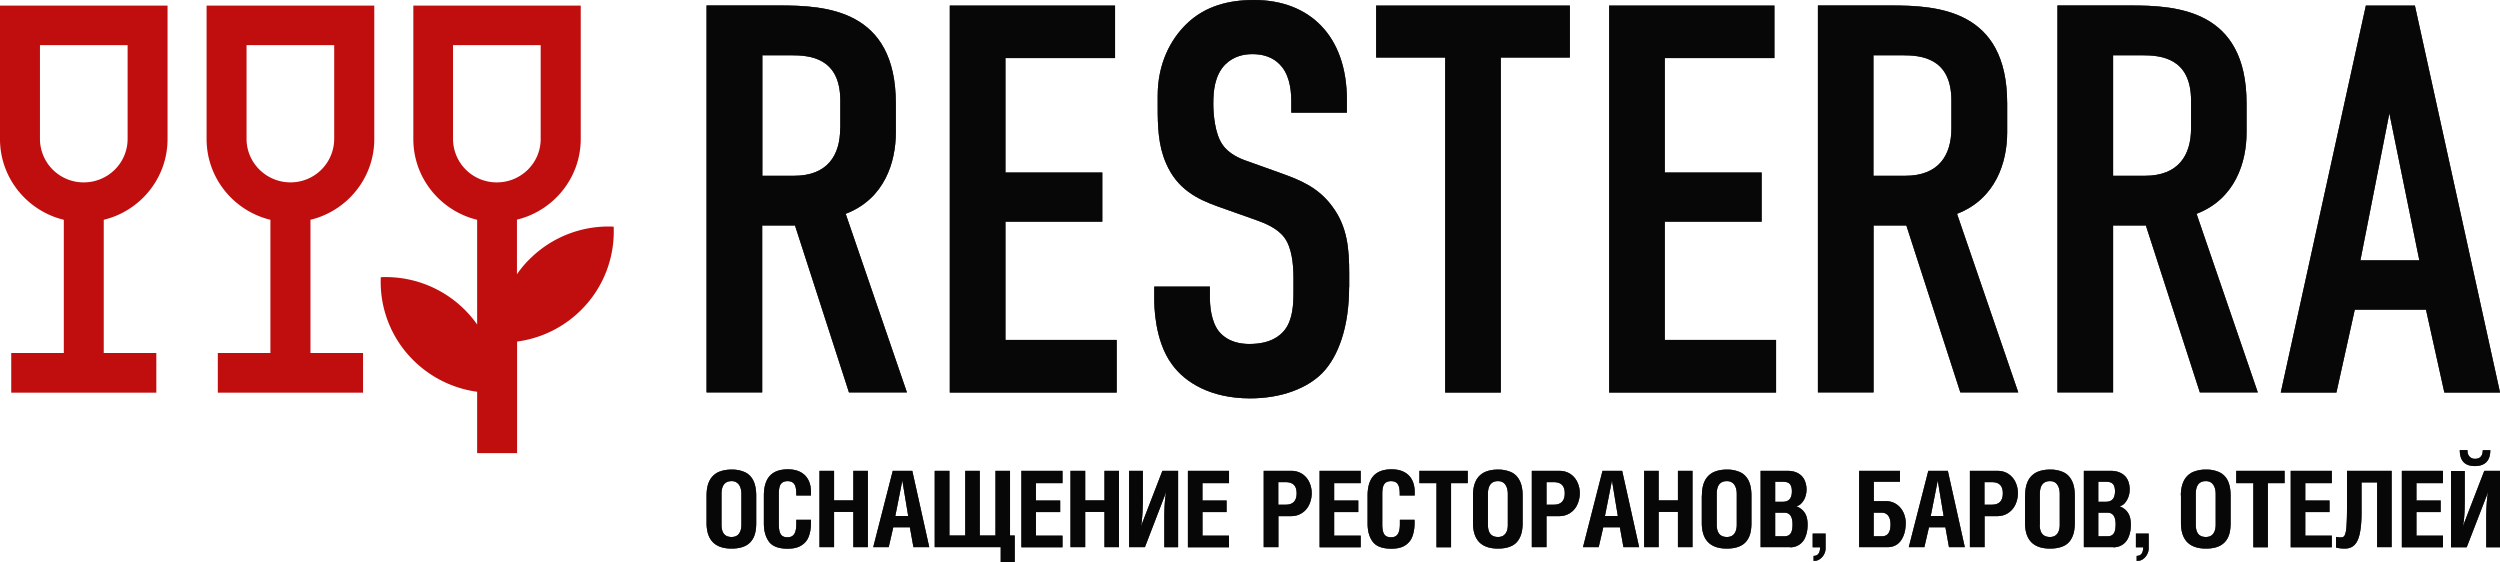 <svg xmlns="http://www.w3.org/2000/svg" width="160" height="36" fill="none"><g clip-path="url(#a)"><path fill="#1D1D1B" d="m58.043 25.114-3.92-11.43c2.499-.957 3.21-3.325 3.21-5.2V6.612C57.332.592 52.84.35 49.883.35h-4.663v24.765h3.56V14.431h2.1l3.454 10.683h3.708ZM53.772 8.209c0 1.736-.817 3.042-2.957 3.042H48.79V3.537h1.854c1.176 0 3.136.146 3.136 2.904v1.768h-.008Zm17.697 16.905v-3.358h-7.121v-7.569h6.199V11.04h-6.2V3.715h7.016V.357H60.787v24.765h10.682v-.008Zm14.88-6.757v-.844c0-1.557-.105-2.977-1.07-4.283-.922-1.273-2.171-1.736-3.241-2.125l-2.173-.779c-.539-.178-1.25-.495-1.641-1.095-.466-.673-.572-1.906-.572-2.58 0-.81.073-1.8.751-2.514.572-.568 1.25-.673 1.748-.673 1.037 0 1.568.422 1.887.81.571.707.604 1.737.604 2.264v.673h3.56v-.81C86.203 2.295 83.819 0 80.258 0c-1.641 0-3.136.39-4.312 1.525-1.029.99-1.854 2.547-1.854 4.6v.705c0 1.241.033 2.474.531 3.61.71 1.663 1.993 2.296 3.275 2.758l2.605.925c.392.146 1.25.462 1.707 1.095.466.632.572 1.695.572 2.547v.924c0 .747-.033 1.769-.572 2.442-.286.357-.89.884-2.246.884-.465 0-1.355-.073-1.96-.81-.498-.642-.572-1.631-.572-2.191v-.673h-3.56v.81c0 .317 0 2.653 1.143 4.178.817 1.136 2.458 2.166 4.99 2.166 2.066 0 3.7-.681 4.63-1.63 1.03-1.063 1.708-2.97 1.708-5.484l.008-.024Zm14.122-14.674V.357H88.073v3.326h4.418v21.44h3.561V3.682h4.419Zm13.197 21.431v-3.358h-7.121v-7.569h6.199V11.04h-6.199V3.715h7.015V.357h-10.576v24.765h10.682v-.008Zm15.501 0-3.92-11.43c2.491-.957 3.21-3.325 3.21-5.2V6.612c0-6.019-4.484-6.262-7.448-6.262h-4.664v24.765h3.561V14.431h2.099l3.455 10.683h3.707ZM124.89 8.209c0 1.736-.817 3.042-2.957 3.042H119.9V3.537h1.854c1.176 0 3.136.146 3.136 2.904v1.768Zm19.609 16.905-3.92-11.43c2.491-.957 3.201-3.325 3.201-5.2V6.612c0-6.019-4.492-6.262-7.44-6.262h-4.663v24.765h3.561V14.431h2.098l3.455 10.683h3.708Zm-4.271-16.905c0 1.736-.817 3.042-2.957 3.042h-2.033V3.537h1.853c1.177 0 3.137.146 3.137 2.904v1.768ZM160 25.114 154.553.357h-3.137l-5.447 24.765h3.561l1.176-5.305h4.557l1.176 5.305H160v-.008Zm-5.162-8.452h-3.773l1.854-9.41 1.919 9.41Z"/><path fill="#000" fill-opacity=".2" d="m58.043 25.114-3.92-11.43c2.499-.957 3.21-3.325 3.21-5.2V6.612C57.332.592 52.84.35 49.883.35h-4.663v24.765h3.56V14.431h2.1l3.454 10.683h3.708ZM53.772 8.209c0 1.736-.817 3.042-2.957 3.042H48.79V3.537h1.854c1.176 0 3.136.146 3.136 2.904v1.768h-.008Zm17.697 16.905v-3.358h-7.121v-7.569h6.199V11.04h-6.2V3.715h7.016V.357H60.787v24.765h10.682v-.008Zm14.88-6.757v-.844c0-1.557-.105-2.977-1.07-4.283-.922-1.273-2.171-1.736-3.241-2.125l-2.173-.779c-.539-.178-1.25-.495-1.641-1.095-.466-.673-.572-1.906-.572-2.58 0-.81.073-1.8.751-2.514.572-.568 1.25-.673 1.748-.673 1.037 0 1.568.422 1.887.81.571.707.604 1.737.604 2.264v.673h3.56v-.81C86.203 2.295 83.819 0 80.258 0c-1.641 0-3.136.39-4.312 1.525-1.029.99-1.854 2.547-1.854 4.6v.705c0 1.241.033 2.474.531 3.61.71 1.663 1.993 2.296 3.275 2.758l2.605.925c.392.146 1.25.462 1.707 1.095.466.632.572 1.695.572 2.547v.924c0 .747-.033 1.769-.572 2.442-.286.357-.89.884-2.246.884-.465 0-1.355-.073-1.96-.81-.498-.642-.572-1.631-.572-2.191v-.673h-3.56v.81c0 .317 0 2.653 1.143 4.178.817 1.136 2.458 2.166 4.99 2.166 2.066 0 3.7-.681 4.63-1.63 1.03-1.063 1.708-2.97 1.708-5.484l.008-.024Zm14.122-14.674V.357H88.073v3.326h4.418v21.44h3.561V3.682h4.419Zm13.197 21.431v-3.358h-7.121v-7.569h6.199V11.04h-6.199V3.715h7.015V.357h-10.576v24.765h10.682v-.008Zm15.501 0-3.92-11.43c2.491-.957 3.21-3.325 3.21-5.2V6.612c0-6.019-4.484-6.262-7.448-6.262h-4.664v24.765h3.561V14.431h2.099l3.455 10.683h3.707ZM124.89 8.209c0 1.736-.817 3.042-2.957 3.042H119.9V3.537h1.854c1.176 0 3.136.146 3.136 2.904v1.768Zm19.609 16.905-3.92-11.43c2.491-.957 3.201-3.325 3.201-5.2V6.612c0-6.019-4.492-6.262-7.44-6.262h-4.663v24.765h3.561V14.431h2.098l3.455 10.683h3.708Zm-4.271-16.905c0 1.736-.817 3.042-2.957 3.042h-2.033V3.537h1.853c1.177 0 3.137.146 3.137 2.904v1.768ZM160 25.114 154.553.357h-3.137l-5.447 24.765h3.561l1.176-5.305h4.557l1.176 5.305H160v-.008Zm-5.162-8.452h-3.773l1.854-9.41 1.919 9.41Z"/><path fill="#000" fill-opacity=".2" d="m58.043 25.114-3.92-11.43c2.499-.957 3.21-3.325 3.21-5.2V6.612C57.332.592 52.84.35 49.883.35h-4.663v24.765h3.56V14.431h2.1l3.454 10.683h3.708ZM53.772 8.209c0 1.736-.817 3.042-2.957 3.042H48.79V3.537h1.854c1.176 0 3.136.146 3.136 2.904v1.768h-.008Zm17.697 16.905v-3.358h-7.121v-7.569h6.199V11.04h-6.2V3.715h7.016V.357H60.787v24.765h10.682v-.008Zm14.88-6.757v-.844c0-1.557-.105-2.977-1.07-4.283-.922-1.273-2.171-1.736-3.241-2.125l-2.173-.779c-.539-.178-1.25-.495-1.641-1.095-.466-.673-.572-1.906-.572-2.58 0-.81.073-1.8.751-2.514.572-.568 1.25-.673 1.748-.673 1.037 0 1.568.422 1.887.81.571.707.604 1.737.604 2.264v.673h3.56v-.81C86.203 2.295 83.819 0 80.258 0c-1.641 0-3.136.39-4.312 1.525-1.029.99-1.854 2.547-1.854 4.6v.705c0 1.241.033 2.474.531 3.61.71 1.663 1.993 2.296 3.275 2.758l2.605.925c.392.146 1.25.462 1.707 1.095.466.632.572 1.695.572 2.547v.924c0 .747-.033 1.769-.572 2.442-.286.357-.89.884-2.246.884-.465 0-1.355-.073-1.96-.81-.498-.642-.572-1.631-.572-2.191v-.673h-3.56v.81c0 .317 0 2.653 1.143 4.178.817 1.136 2.458 2.166 4.99 2.166 2.066 0 3.7-.681 4.63-1.63 1.03-1.063 1.708-2.97 1.708-5.484l.008-.024Zm14.122-14.674V.357H88.073v3.326h4.418v21.44h3.561V3.682h4.419Zm13.197 21.431v-3.358h-7.121v-7.569h6.199V11.04h-6.199V3.715h7.015V.357h-10.576v24.765h10.682v-.008Zm15.501 0-3.92-11.43c2.491-.957 3.21-3.325 3.21-5.2V6.612c0-6.019-4.484-6.262-7.448-6.262h-4.664v24.765h3.561V14.431h2.099l3.455 10.683h3.707ZM124.89 8.209c0 1.736-.817 3.042-2.957 3.042H119.9V3.537h1.854c1.176 0 3.136.146 3.136 2.904v1.768Zm19.609 16.905-3.92-11.43c2.491-.957 3.201-3.325 3.201-5.2V6.612c0-6.019-4.492-6.262-7.44-6.262h-4.663v24.765h3.561V14.431h2.098l3.455 10.683h3.708Zm-4.271-16.905c0 1.736-.817 3.042-2.957 3.042h-2.033V3.537h1.853c1.177 0 3.137.146 3.137 2.904v1.768ZM160 25.114 154.553.357h-3.137l-5.447 24.765h3.561l1.176-5.305h4.557l1.176 5.305H160v-.008Zm-5.162-8.452h-3.773l1.854-9.41 1.919 9.41Z"/><path fill="#000" fill-opacity=".2" d="m58.043 25.114-3.92-11.43c2.499-.957 3.21-3.325 3.21-5.2V6.612C57.332.592 52.84.35 49.883.35h-4.663v24.765h3.56V14.431h2.1l3.454 10.683h3.708ZM53.772 8.209c0 1.736-.817 3.042-2.957 3.042H48.79V3.537h1.854c1.176 0 3.136.146 3.136 2.904v1.768h-.008Zm17.697 16.905v-3.358h-7.121v-7.569h6.199V11.04h-6.2V3.715h7.016V.357H60.787v24.765h10.682v-.008Zm14.88-6.757v-.844c0-1.557-.105-2.977-1.07-4.283-.922-1.273-2.171-1.736-3.241-2.125l-2.173-.779c-.539-.178-1.25-.495-1.641-1.095-.466-.673-.572-1.906-.572-2.58 0-.81.073-1.8.751-2.514.572-.568 1.25-.673 1.748-.673 1.037 0 1.568.422 1.887.81.571.707.604 1.737.604 2.264v.673h3.56v-.81C86.203 2.295 83.819 0 80.258 0c-1.641 0-3.136.39-4.312 1.525-1.029.99-1.854 2.547-1.854 4.6v.705c0 1.241.033 2.474.531 3.61.71 1.663 1.993 2.296 3.275 2.758l2.605.925c.392.146 1.25.462 1.707 1.095.466.632.572 1.695.572 2.547v.924c0 .747-.033 1.769-.572 2.442-.286.357-.89.884-2.246.884-.465 0-1.355-.073-1.96-.81-.498-.642-.572-1.631-.572-2.191v-.673h-3.56v.81c0 .317 0 2.653 1.143 4.178.817 1.136 2.458 2.166 4.99 2.166 2.066 0 3.7-.681 4.63-1.63 1.03-1.063 1.708-2.97 1.708-5.484l.008-.024Zm14.122-14.674V.357H88.073v3.326h4.418v21.44h3.561V3.682h4.419Zm13.197 21.431v-3.358h-7.121v-7.569h6.199V11.04h-6.199V3.715h7.015V.357h-10.576v24.765h10.682v-.008Zm15.501 0-3.92-11.43c2.491-.957 3.21-3.325 3.21-5.2V6.612c0-6.019-4.484-6.262-7.448-6.262h-4.664v24.765h3.561V14.431h2.099l3.455 10.683h3.707ZM124.89 8.209c0 1.736-.817 3.042-2.957 3.042H119.9V3.537h1.854c1.176 0 3.136.146 3.136 2.904v1.768Zm19.609 16.905-3.92-11.43c2.491-.957 3.201-3.325 3.201-5.2V6.612c0-6.019-4.492-6.262-7.44-6.262h-4.663v24.765h3.561V14.431h2.098l3.455 10.683h3.708Zm-4.271-16.905c0 1.736-.817 3.042-2.957 3.042h-2.033V3.537h1.853c1.177 0 3.137.146 3.137 2.904v1.768ZM160 25.114 154.553.357h-3.137l-5.447 24.765h3.561l1.176-5.305h4.557l1.176 5.305H160v-.008Zm-5.162-8.452h-3.773l1.854-9.41 1.919 9.41Z"/><path fill="#000" fill-opacity=".2" d="m58.043 25.114-3.92-11.43c2.499-.957 3.21-3.325 3.21-5.2V6.612C57.332.592 52.84.35 49.883.35h-4.663v24.765h3.56V14.431h2.1l3.454 10.683h3.708ZM53.772 8.209c0 1.736-.817 3.042-2.957 3.042H48.79V3.537h1.854c1.176 0 3.136.146 3.136 2.904v1.768h-.008Zm17.697 16.905v-3.358h-7.121v-7.569h6.199V11.04h-6.2V3.715h7.016V.357H60.787v24.765h10.682v-.008Zm14.88-6.757v-.844c0-1.557-.105-2.977-1.07-4.283-.922-1.273-2.171-1.736-3.241-2.125l-2.173-.779c-.539-.178-1.25-.495-1.641-1.095-.466-.673-.572-1.906-.572-2.58 0-.81.073-1.8.751-2.514.572-.568 1.25-.673 1.748-.673 1.037 0 1.568.422 1.887.81.571.707.604 1.737.604 2.264v.673h3.56v-.81C86.203 2.295 83.819 0 80.258 0c-1.641 0-3.136.39-4.312 1.525-1.029.99-1.854 2.547-1.854 4.6v.705c0 1.241.033 2.474.531 3.61.71 1.663 1.993 2.296 3.275 2.758l2.605.925c.392.146 1.25.462 1.707 1.095.466.632.572 1.695.572 2.547v.924c0 .747-.033 1.769-.572 2.442-.286.357-.89.884-2.246.884-.465 0-1.355-.073-1.96-.81-.498-.642-.572-1.631-.572-2.191v-.673h-3.56v.81c0 .317 0 2.653 1.143 4.178.817 1.136 2.458 2.166 4.99 2.166 2.066 0 3.7-.681 4.63-1.63 1.03-1.063 1.708-2.97 1.708-5.484l.008-.024Zm14.122-14.674V.357H88.073v3.326h4.418v21.44h3.561V3.682h4.419Zm13.197 21.431v-3.358h-7.121v-7.569h6.199V11.04h-6.199V3.715h7.015V.357h-10.576v24.765h10.682v-.008Zm15.501 0-3.92-11.43c2.491-.957 3.21-3.325 3.21-5.2V6.612c0-6.019-4.484-6.262-7.448-6.262h-4.664v24.765h3.561V14.431h2.099l3.455 10.683h3.707ZM124.89 8.209c0 1.736-.817 3.042-2.957 3.042H119.9V3.537h1.854c1.176 0 3.136.146 3.136 2.904v1.768Zm19.609 16.905-3.92-11.43c2.491-.957 3.201-3.325 3.201-5.2V6.612c0-6.019-4.492-6.262-7.44-6.262h-4.663v24.765h3.561V14.431h2.098l3.455 10.683h3.708Zm-4.271-16.905c0 1.736-.817 3.042-2.957 3.042h-2.033V3.537h1.853c1.177 0 3.137.146 3.137 2.904v1.768ZM160 25.114 154.553.357h-3.137l-5.447 24.765h3.561l1.176-5.305h4.557l1.176 5.305H160v-.008Zm-5.162-8.452h-3.773l1.854-9.41 1.919 9.41Z"/><path fill="#000" fill-opacity=".2" d="m58.043 25.114-3.92-11.43c2.499-.957 3.21-3.325 3.21-5.2V6.612C57.332.592 52.84.35 49.883.35h-4.663v24.765h3.56V14.431h2.1l3.454 10.683h3.708ZM53.772 8.209c0 1.736-.817 3.042-2.957 3.042H48.79V3.537h1.854c1.176 0 3.136.146 3.136 2.904v1.768h-.008Zm17.697 16.905v-3.358h-7.121v-7.569h6.199V11.04h-6.2V3.715h7.016V.357H60.787v24.765h10.682v-.008Zm14.88-6.757v-.844c0-1.557-.105-2.977-1.07-4.283-.922-1.273-2.171-1.736-3.241-2.125l-2.173-.779c-.539-.178-1.25-.495-1.641-1.095-.466-.673-.572-1.906-.572-2.58 0-.81.073-1.8.751-2.514.572-.568 1.25-.673 1.748-.673 1.037 0 1.568.422 1.887.81.571.707.604 1.737.604 2.264v.673h3.56v-.81C86.203 2.295 83.819 0 80.258 0c-1.641 0-3.136.39-4.312 1.525-1.029.99-1.854 2.547-1.854 4.6v.705c0 1.241.033 2.474.531 3.61.71 1.663 1.993 2.296 3.275 2.758l2.605.925c.392.146 1.25.462 1.707 1.095.466.632.572 1.695.572 2.547v.924c0 .747-.033 1.769-.572 2.442-.286.357-.89.884-2.246.884-.465 0-1.355-.073-1.96-.81-.498-.642-.572-1.631-.572-2.191v-.673h-3.56v.81c0 .317 0 2.653 1.143 4.178.817 1.136 2.458 2.166 4.99 2.166 2.066 0 3.7-.681 4.63-1.63 1.03-1.063 1.708-2.97 1.708-5.484l.008-.024Zm14.122-14.674V.357H88.073v3.326h4.418v21.44h3.561V3.682h4.419Zm13.197 21.431v-3.358h-7.121v-7.569h6.199V11.04h-6.199V3.715h7.015V.357h-10.576v24.765h10.682v-.008Zm15.501 0-3.92-11.43c2.491-.957 3.21-3.325 3.21-5.2V6.612c0-6.019-4.484-6.262-7.448-6.262h-4.664v24.765h3.561V14.431h2.099l3.455 10.683h3.707ZM124.89 8.209c0 1.736-.817 3.042-2.957 3.042H119.9V3.537h1.854c1.176 0 3.136.146 3.136 2.904v1.768Zm19.609 16.905-3.92-11.43c2.491-.957 3.201-3.325 3.201-5.2V6.612c0-6.019-4.492-6.262-7.44-6.262h-4.663v24.765h3.561V14.431h2.098l3.455 10.683h3.708Zm-4.271-16.905c0 1.736-.817 3.042-2.957 3.042h-2.033V3.537h1.853c1.177 0 3.137.146 3.137 2.904v1.768ZM160 25.114 154.553.357h-3.137l-5.447 24.765h3.561l1.176-5.305h4.557l1.176 5.305H160v-.008Zm-5.162-8.452h-3.773l1.854-9.41 1.919 9.41Z"/><path fill="#000" fill-opacity=".2" d="m58.043 25.114-3.92-11.43c2.499-.957 3.21-3.325 3.21-5.2V6.612C57.332.592 52.84.35 49.883.35h-4.663v24.765h3.56V14.431h2.1l3.454 10.683h3.708ZM53.772 8.209c0 1.736-.817 3.042-2.957 3.042H48.79V3.537h1.854c1.176 0 3.136.146 3.136 2.904v1.768h-.008Zm17.697 16.905v-3.358h-7.121v-7.569h6.199V11.04h-6.2V3.715h7.016V.357H60.787v24.765h10.682v-.008Zm14.88-6.757v-.844c0-1.557-.105-2.977-1.07-4.283-.922-1.273-2.171-1.736-3.241-2.125l-2.173-.779c-.539-.178-1.25-.495-1.641-1.095-.466-.673-.572-1.906-.572-2.58 0-.81.073-1.8.751-2.514.572-.568 1.25-.673 1.748-.673 1.037 0 1.568.422 1.887.81.571.707.604 1.737.604 2.264v.673h3.56v-.81C86.203 2.295 83.819 0 80.258 0c-1.641 0-3.136.39-4.312 1.525-1.029.99-1.854 2.547-1.854 4.6v.705c0 1.241.033 2.474.531 3.61.71 1.663 1.993 2.296 3.275 2.758l2.605.925c.392.146 1.25.462 1.707 1.095.466.632.572 1.695.572 2.547v.924c0 .747-.033 1.769-.572 2.442-.286.357-.89.884-2.246.884-.465 0-1.355-.073-1.96-.81-.498-.642-.572-1.631-.572-2.191v-.673h-3.56v.81c0 .317 0 2.653 1.143 4.178.817 1.136 2.458 2.166 4.99 2.166 2.066 0 3.7-.681 4.63-1.63 1.03-1.063 1.708-2.97 1.708-5.484l.008-.024Zm14.122-14.674V.357H88.073v3.326h4.418v21.44h3.561V3.682h4.419Zm13.197 21.431v-3.358h-7.121v-7.569h6.199V11.04h-6.199V3.715h7.015V.357h-10.576v24.765h10.682v-.008Zm15.501 0-3.92-11.43c2.491-.957 3.21-3.325 3.21-5.2V6.612c0-6.019-4.484-6.262-7.448-6.262h-4.664v24.765h3.561V14.431h2.099l3.455 10.683h3.707ZM124.89 8.209c0 1.736-.817 3.042-2.957 3.042H119.9V3.537h1.854c1.176 0 3.136.146 3.136 2.904v1.768Zm19.609 16.905-3.92-11.43c2.491-.957 3.201-3.325 3.201-5.2V6.612c0-6.019-4.492-6.262-7.44-6.262h-4.663v24.765h3.561V14.431h2.098l3.455 10.683h3.708Zm-4.271-16.905c0 1.736-.817 3.042-2.957 3.042h-2.033V3.537h1.853c1.177 0 3.137.146 3.137 2.904v1.768ZM160 25.114 154.553.357h-3.137l-5.447 24.765h3.561l1.176-5.305h4.557l1.176 5.305H160v-.008Zm-5.162-8.452h-3.773l1.854-9.41 1.919 9.41Z"/><path fill="#1D1D1B" d="M45.22 31.717v1.744c0 1.095.532 1.647 1.601 1.647.327 0 .613-.05.842-.155.237-.105.416-.275.547-.519.13-.243.188-.568.188-.965v-1.744c0-.398-.066-.73-.188-.974-.13-.251-.31-.43-.547-.535a2.018 2.018 0 0 0-.842-.162c-.326 0-.604.057-.849.162a1.218 1.218 0 0 0-.555.535c-.131.252-.196.568-.196.966Zm.956 1.866V31.61c0-.543.22-.819.645-.819a.55.55 0 0 1 .466.22c.106.145.163.348.163.616v1.955c0 .251-.057.446-.163.584-.106.137-.261.202-.466.202-.432 0-.645-.26-.645-.786Zm4.786-1.858v-.106c0-.3-.04-.519-.13-.64-.082-.122-.23-.187-.425-.187-.196 0-.343.065-.433.187-.09.121-.13.34-.13.64v1.923c0 .308.04.527.13.657.082.13.229.187.425.187.196 0 .334-.065.424-.195.09-.13.14-.34.14-.657v-.268h.938v.22c0 .316-.049.6-.139.843-.09.243-.245.438-.473.576-.22.146-.515.21-.882.21-.564 0-.964-.145-1.184-.437-.221-.3-.335-.69-.335-1.185v-1.776c0-.568.13-.99.384-1.266.253-.275.637-.413 1.151-.413.31 0 .58.056.8.17.221.114.392.284.507.503.114.219.171.479.171.77v.228h-.939v.016Zm1.486 3.293v-4.883h.932v1.89h1.233v-1.89h.93v4.883h-.93v-2.255H53.38v2.255h-.931Zm3.439 0 1.25-4.883h1.249l1.086 4.883H58.46l-.228-1.273h-1.062l-.294 1.273H55.87h.017Zm1.413-1.995h.825l-.376-2.272-.45 2.272Zm2.532-2.888h.93v4.137h1.013v-4.137h.931v4.137h1.005v-4.137h.93v4.137h.303V36h-.898v-.982h-4.223v-4.883h.008Zm5.537 4.883v-4.883h2.63v.787h-1.7v1.111h1.552v.738H66.3v1.51h1.699v.745h-2.63v-.008Zm3.144 0v-4.883h.94v1.89h1.233v-1.89h.93v4.883h-.93v-2.255h-1.234v2.255h-.939Zm6.885 0v-4.883h-1.005l-1.372 3.553c.025-.114.05-.26.066-.454.016-.187.032-.39.04-.609.009-.219.017-.438.017-.657v-1.833h-.882v4.883h1.012l1.364-3.544c-.081.389-.122.948-.122 1.695v1.85h.882Zm.629 0v-4.883h2.63v.787h-1.7v1.111h1.544v.738h-1.543v1.51h1.698v.745h-2.63v-.008Zm4.85 0v-4.883h1.765c.261 0 .482.065.686.187.196.13.351.3.457.519.106.219.164.462.164.722 0 .26-.058.51-.164.738a1.242 1.242 0 0 1-1.151.73h-.817v1.987H80.877Zm1.406-4.161h-.474v1.444h.474c.465 0 .702-.244.702-.73 0-.487-.237-.714-.702-.714Zm2.172 4.161v-4.883h2.63v.787h-1.699v1.111h1.544v.738h-1.544v1.51h1.699v.745h-2.63v-.008Zm5.129-3.293v-.106c0-.3-.04-.519-.13-.64-.082-.122-.23-.187-.425-.187-.196 0-.343.065-.433.187-.09.121-.131.34-.131.64v1.923c0 .308.04.527.13.657.082.13.23.187.434.187s.334-.065.424-.195c.09-.13.14-.34.14-.657v-.268h.938v.22c0 .316-.049.6-.139.843a1.12 1.12 0 0 1-.465.576c-.22.146-.515.21-.882.21-.564 0-.964-.145-1.184-.437-.229-.3-.335-.69-.335-1.185v-1.776c0-.568.13-.99.384-1.266.253-.275.637-.413 1.151-.413.31 0 .58.056.8.17.221.114.393.284.507.503.114.219.172.479.172.77v.228h-.94l-.016.016Zm4.353-1.59v.787h-1.07v4.104h-.931v-4.104h-1.094v-.787h3.095Zm.335 1.582v1.744c0 1.095.53 1.647 1.6 1.647.327 0 .613-.05.842-.155.237-.105.416-.275.539-.519.13-.243.196-.568.196-.965v-1.744c0-.398-.066-.73-.196-.974-.13-.251-.31-.43-.547-.535a2.046 2.046 0 0 0-.842-.162c-.326 0-.604.057-.84.162a1.218 1.218 0 0 0-.556.535c-.13.252-.196.568-.196.966Zm.955 1.866V31.61c0-.543.22-.819.645-.819.205 0 .36.073.466.22.106.145.163.348.163.616v1.955c0 .251-.049.446-.163.584-.106.137-.261.202-.465.202-.433 0-.646-.26-.646-.786Zm2.81 1.435v-4.883H99.8c.261 0 .49.065.686.187.196.13.351.3.457.519.106.219.164.462.164.722 0 .26-.058.51-.164.738a1.242 1.242 0 0 1-1.151.73h-.817v1.987H98.037Zm1.404-4.161h-.465v1.444h.466c.465 0 .702-.244.702-.73 0-.487-.237-.714-.703-.714Zm1.871 4.161 1.249-4.883h1.258l1.086 4.883h-1.004l-.229-1.273h-1.062l-.294 1.273h-1.004Zm1.404-1.995h.825l-.375-2.272-.45 2.272Zm2.508 1.995v-4.883h.931v1.89h1.233v-1.89h.931v4.883h-.931v-2.255h-1.233v2.255h-.931Zm3.691-3.301v1.744c0 1.095.531 1.647 1.601 1.647.327 0 .613-.05.841-.155.237-.105.417-.275.547-.519.131-.243.188-.568.188-.965v-1.744c0-.398-.065-.73-.188-.974-.13-.251-.31-.43-.547-.535a2.014 2.014 0 0 0-.841-.162c-.327 0-.604.057-.841.162a1.22 1.22 0 0 0-.556.535c-.13.252-.196.568-.196.966h-.008Zm.956 1.866V31.61c0-.543.212-.819.653-.819.196 0 .351.073.466.22.106.145.163.348.163.616v1.955c0 .251-.057.446-.163.584-.107.137-.262.202-.466.202-.433 0-.653-.26-.653-.786Zm3.74-2.75v1.281h.49c.384 0 .58-.219.58-.665 0-.21-.041-.373-.131-.47-.081-.098-.228-.146-.432-.146h-.507Zm0 3.488h.596c.18 0 .311-.057.393-.179.081-.113.122-.308.122-.584 0-.495-.172-.746-.515-.746h-.596v1.509Zm.948.697h-1.879v-4.883h1.723c.278 0 .507.057.687.162a.974.974 0 0 1 .4.43 1.448 1.448 0 0 1 .049 1.07 1.076 1.076 0 0 1-.237.398.582.582 0 0 1-.343.203c.245.097.433.244.547.43.123.187.18.438.18.746 0 .292-.041.544-.131.763a1.02 1.02 0 0 1-.996.69v-.009Zm1.462-.868h.816v.958a.782.782 0 0 1-.098.365.779.779 0 0 1-.261.3.577.577 0 0 1-.351.121h-.057v-.316c.277 0 .416-.187.416-.552h-.474v-.876h.009Zm3.895-1.338v1.509h.531c.368 0 .547-.252.547-.763 0-.235-.049-.422-.147-.551a.486.486 0 0 0-.408-.195h-.523Zm.866 2.206h-1.797v-4.883h2.614v.698h-1.675v1.24h.784c.188 0 .36.041.515.114.155.073.286.179.4.309.106.13.196.275.253.446.057.17.09.34.09.51 0 .48-.106.86-.31 1.145-.204.283-.498.421-.858.421h-.016Zm1.38 0 1.25-4.883h1.249l1.086 4.883h-1.012l-.229-1.273h-1.053l-.294 1.273h-1.005.008Zm1.405-1.995h.825l-.376-2.272-.449 2.272Zm2.507 1.995v-4.883h1.764c.262 0 .49.065.686.187.196.13.351.3.458.519.106.219.163.462.163.722 0 .26-.057.51-.163.738-.107.227-.27.405-.466.535-.204.13-.433.195-.686.195h-.817v1.987H126.074Zm1.405-4.161h-.474v1.444h.474c.465 0 .702-.244.702-.73 0-.487-.237-.714-.702-.714Zm2.123.86v1.744c0 1.095.531 1.647 1.601 1.647.327 0 .613-.05.849-.155.237-.105.417-.275.539-.519.131-.243.196-.568.196-.965v-1.744c0-.398-.065-.73-.196-.974-.13-.251-.31-.43-.547-.535a2.014 2.014 0 0 0-.841-.162c-.327 0-.604.057-.841.162a1.22 1.22 0 0 0-.556.535c-.13.252-.196.568-.196.966h-.008Zm.948 1.866V31.61c0-.543.22-.819.653-.819.196 0 .359.073.457.22.107.145.164.348.164.616v1.955c0 .251-.057.446-.164.584-.106.137-.261.202-.465.202-.433 0-.653-.26-.653-.786h.008Zm3.74-2.75v1.281h.49c.384 0 .58-.219.58-.665 0-.21-.041-.373-.131-.47-.081-.098-.228-.146-.432-.146h-.507Zm0 3.488h.596c.18 0 .311-.057.392-.179.082-.113.123-.308.123-.584 0-.495-.172-.746-.515-.746h-.596v1.509Zm.956.697h-1.879v-4.883h1.724c.277 0 .498.057.686.162a.974.974 0 0 1 .4.43c.081.179.122.381.122.6 0 .155-.024.317-.081.47a1.198 1.198 0 0 1-.229.398.582.582 0 0 1-.343.203c.245.097.433.244.547.43.123.187.18.438.18.746 0 .292-.041.544-.131.763-.082.219-.212.39-.376.503a1.038 1.038 0 0 1-.62.186v-.008Zm1.453-.868h.817v.958a.795.795 0 0 1-.098.365.83.83 0 0 1-.253.3.583.583 0 0 1-.359.121h-.058v-.316c.278 0 .417-.187.417-.552h-.466v-.876Zm2.883-2.433v1.744c0 1.095.531 1.647 1.601 1.647.327 0 .613-.05.841-.155.229-.105.417-.275.548-.519.13-.243.187-.568.187-.965v-1.744c0-.398-.065-.73-.187-.974a1.129 1.129 0 0 0-.548-.535 2.014 2.014 0 0 0-.841-.162 2.11 2.11 0 0 0-.849.162 1.22 1.22 0 0 0-.556.535c-.13.252-.204.568-.204.966h.008Zm.948 1.866V31.61c0-.543.212-.819.645-.819.204 0 .359.073.465.22.107.145.164.348.164.616v1.955c0 .251-.057.446-.164.584-.106.137-.261.202-.465.202-.433 0-.645-.26-.645-.786Zm5.684-3.448v.787h-1.07v4.104h-.931v-4.104h-1.094v-.787h3.095Zm.392 4.883v-4.883h2.63v.787h-1.699v1.111h1.552v.738h-1.552v1.51h1.699v.745h-2.63v-.008Zm3.61-4.883h2.85v4.883h-.931v-4.145h-.996v1.882c0 .552-.033.998-.106 1.347-.066.34-.18.6-.335.762-.155.162-.36.244-.621.244a2.26 2.26 0 0 1-.572-.065v-.682c.074.017.172.033.302.033.082 0 .148-.017.197-.057.049-.04.081-.122.114-.243.033-.122.057-.317.065-.568.017-.252.025-.6.025-1.047v-2.344h.008Zm3.503 4.883v-4.883h2.63v.787h-1.698v1.111h1.551v.738h-1.551v1.51h1.698v.745h-2.63v-.008Zm6.281 0v-4.883h-1.005l-1.372 3.553a5.57 5.57 0 0 0 .082-.56c.016-.194.024-.381.033-.568 0-.186.008-.413.008-.69v-1.727h-.882v4.883h1.004l1.372-3.544c-.081.397-.122 1.005-.122 1.825v1.72H160v-.009Zm-2.573-6.205c0 .673.319 1.014.964 1.014s.988-.34.988-1.014h-.482c0 .178-.04.316-.13.414-.082.097-.204.137-.36.137a.457.457 0 0 1-.359-.146c-.09-.097-.131-.227-.131-.413h-.482l-.008.008Z"/><path fill="#000" fill-opacity=".2" d="M45.22 31.717v1.744c0 1.095.532 1.647 1.601 1.647.327 0 .613-.05.842-.155.237-.105.416-.275.547-.519.13-.243.188-.568.188-.965v-1.744c0-.398-.066-.73-.188-.974-.13-.251-.31-.43-.547-.535a2.018 2.018 0 0 0-.842-.162c-.326 0-.604.057-.849.162a1.218 1.218 0 0 0-.555.535c-.131.252-.196.568-.196.966Zm.956 1.866V31.61c0-.543.22-.819.645-.819a.55.55 0 0 1 .466.22c.106.145.163.348.163.616v1.955c0 .251-.057.446-.163.584-.106.137-.261.202-.466.202-.432 0-.645-.26-.645-.786Zm4.786-1.858v-.106c0-.3-.04-.519-.13-.64-.082-.122-.23-.187-.425-.187-.196 0-.343.065-.433.187-.09.121-.13.34-.13.64v1.923c0 .308.04.527.13.657.082.13.229.187.425.187.196 0 .334-.065.424-.195.09-.13.14-.34.14-.657v-.268h.938v.22c0 .316-.049.6-.139.843-.09.243-.245.438-.473.576-.22.146-.515.21-.882.21-.564 0-.964-.145-1.184-.437-.221-.3-.335-.69-.335-1.185v-1.776c0-.568.13-.99.384-1.266.253-.275.637-.413 1.151-.413.31 0 .58.056.8.17.221.114.392.284.507.503.114.219.171.479.171.77v.228h-.939v.016Zm1.486 3.293v-4.883h.932v1.89h1.233v-1.89h.93v4.883h-.93v-2.255H53.38v2.255h-.931Zm3.439 0 1.25-4.883h1.249l1.086 4.883H58.46l-.228-1.273h-1.062l-.294 1.273H55.87h.017Zm1.413-1.995h.825l-.376-2.272-.45 2.272Zm2.532-2.888h.93v4.137h1.013v-4.137h.931v4.137h1.005v-4.137h.93v4.137h.303V36h-.898v-.982h-4.223v-4.883h.008Zm5.537 4.883v-4.883h2.63v.787h-1.7v1.111h1.552v.738H66.3v1.51h1.699v.745h-2.63v-.008Zm3.144 0v-4.883h.94v1.89h1.233v-1.89h.93v4.883h-.93v-2.255h-1.234v2.255h-.939Zm6.885 0v-4.883h-1.005l-1.372 3.553c.025-.114.05-.26.066-.454.016-.187.032-.39.04-.609.009-.219.017-.438.017-.657v-1.833h-.882v4.883h1.012l1.364-3.544c-.081.389-.122.948-.122 1.695v1.85h.882Zm.629 0v-4.883h2.63v.787h-1.7v1.111h1.544v.738h-1.543v1.51h1.698v.745h-2.63v-.008Zm4.85 0v-4.883h1.765c.261 0 .482.065.686.187.196.13.351.3.457.519.106.219.164.462.164.722 0 .26-.058.51-.164.738a1.242 1.242 0 0 1-1.151.73h-.817v1.987H80.877Zm1.406-4.161h-.474v1.444h.474c.465 0 .702-.244.702-.73 0-.487-.237-.714-.702-.714Zm2.172 4.161v-4.883h2.63v.787h-1.699v1.111h1.544v.738h-1.544v1.51h1.699v.745h-2.63v-.008Zm5.129-3.293v-.106c0-.3-.04-.519-.13-.64-.082-.122-.23-.187-.425-.187-.196 0-.343.065-.433.187-.09.121-.131.34-.131.64v1.923c0 .308.04.527.13.657.082.13.23.187.434.187s.334-.065.424-.195c.09-.13.14-.34.14-.657v-.268h.938v.22c0 .316-.049.6-.139.843a1.12 1.12 0 0 1-.465.576c-.22.146-.515.21-.882.21-.564 0-.964-.145-1.184-.437-.229-.3-.335-.69-.335-1.185v-1.776c0-.568.13-.99.384-1.266.253-.275.637-.413 1.151-.413.31 0 .58.056.8.17.221.114.393.284.507.503.114.219.172.479.172.77v.228h-.94l-.016.016Zm4.353-1.59v.787h-1.07v4.104h-.931v-4.104h-1.094v-.787h3.095Zm.335 1.582v1.744c0 1.095.53 1.647 1.6 1.647.327 0 .613-.05.842-.155.237-.105.416-.275.539-.519.13-.243.196-.568.196-.965v-1.744c0-.398-.066-.73-.196-.974-.13-.251-.31-.43-.547-.535a2.046 2.046 0 0 0-.842-.162c-.326 0-.604.057-.84.162a1.218 1.218 0 0 0-.556.535c-.13.252-.196.568-.196.966Zm.955 1.866V31.61c0-.543.22-.819.645-.819.205 0 .36.073.466.22.106.145.163.348.163.616v1.955c0 .251-.049.446-.163.584-.106.137-.261.202-.465.202-.433 0-.646-.26-.646-.786Zm2.81 1.435v-4.883H99.8c.261 0 .49.065.686.187.196.13.351.3.457.519.106.219.164.462.164.722 0 .26-.058.51-.164.738a1.242 1.242 0 0 1-1.151.73h-.817v1.987H98.037Zm1.404-4.161h-.465v1.444h.466c.465 0 .702-.244.702-.73 0-.487-.237-.714-.703-.714Zm1.871 4.161 1.249-4.883h1.258l1.086 4.883h-1.004l-.229-1.273h-1.062l-.294 1.273h-1.004Zm1.404-1.995h.825l-.375-2.272-.45 2.272Zm2.508 1.995v-4.883h.931v1.89h1.233v-1.89h.931v4.883h-.931v-2.255h-1.233v2.255h-.931Zm3.691-3.301v1.744c0 1.095.531 1.647 1.601 1.647.327 0 .613-.05.841-.155.237-.105.417-.275.547-.519.131-.243.188-.568.188-.965v-1.744c0-.398-.065-.73-.188-.974-.13-.251-.31-.43-.547-.535a2.014 2.014 0 0 0-.841-.162c-.327 0-.604.057-.841.162a1.22 1.22 0 0 0-.556.535c-.13.252-.196.568-.196.966h-.008Zm.956 1.866V31.61c0-.543.212-.819.653-.819.196 0 .351.073.466.22.106.145.163.348.163.616v1.955c0 .251-.057.446-.163.584-.107.137-.262.202-.466.202-.433 0-.653-.26-.653-.786Zm3.74-2.75v1.281h.49c.384 0 .58-.219.58-.665 0-.21-.041-.373-.131-.47-.081-.098-.228-.146-.432-.146h-.507Zm0 3.488h.596c.18 0 .311-.057.393-.179.081-.113.122-.308.122-.584 0-.495-.172-.746-.515-.746h-.596v1.509Zm.948.697h-1.879v-4.883h1.723c.278 0 .507.057.687.162a.974.974 0 0 1 .4.43 1.448 1.448 0 0 1 .049 1.07 1.076 1.076 0 0 1-.237.398.582.582 0 0 1-.343.203c.245.097.433.244.547.43.123.187.18.438.18.746 0 .292-.041.544-.131.763a1.02 1.02 0 0 1-.996.69v-.009Zm1.462-.868h.816v.958a.782.782 0 0 1-.098.365.779.779 0 0 1-.261.3.577.577 0 0 1-.351.121h-.057v-.316c.277 0 .416-.187.416-.552h-.474v-.876h.009Zm3.895-1.338v1.509h.531c.368 0 .547-.252.547-.763 0-.235-.049-.422-.147-.551a.486.486 0 0 0-.408-.195h-.523Zm.866 2.206h-1.797v-4.883h2.614v.698h-1.675v1.24h.784c.188 0 .36.041.515.114.155.073.286.179.4.309.106.13.196.275.253.446.057.17.09.34.09.51 0 .48-.106.86-.31 1.145-.204.283-.498.421-.858.421h-.016Zm1.38 0 1.25-4.883h1.249l1.086 4.883h-1.012l-.229-1.273h-1.053l-.294 1.273h-1.005.008Zm1.405-1.995h.825l-.376-2.272-.449 2.272Zm2.507 1.995v-4.883h1.764c.262 0 .49.065.686.187.196.13.351.3.458.519.106.219.163.462.163.722 0 .26-.057.51-.163.738-.107.227-.27.405-.466.535-.204.13-.433.195-.686.195h-.817v1.987H126.074Zm1.405-4.161h-.474v1.444h.474c.465 0 .702-.244.702-.73 0-.487-.237-.714-.702-.714Zm2.123.86v1.744c0 1.095.531 1.647 1.601 1.647.327 0 .613-.05.849-.155.237-.105.417-.275.539-.519.131-.243.196-.568.196-.965v-1.744c0-.398-.065-.73-.196-.974-.13-.251-.31-.43-.547-.535a2.014 2.014 0 0 0-.841-.162c-.327 0-.604.057-.841.162a1.22 1.22 0 0 0-.556.535c-.13.252-.196.568-.196.966h-.008Zm.948 1.866V31.61c0-.543.22-.819.653-.819.196 0 .359.073.457.22.107.145.164.348.164.616v1.955c0 .251-.057.446-.164.584-.106.137-.261.202-.465.202-.433 0-.653-.26-.653-.786h.008Zm3.74-2.75v1.281h.49c.384 0 .58-.219.58-.665 0-.21-.041-.373-.131-.47-.081-.098-.228-.146-.432-.146h-.507Zm0 3.488h.596c.18 0 .311-.057.392-.179.082-.113.123-.308.123-.584 0-.495-.172-.746-.515-.746h-.596v1.509Zm.956.697h-1.879v-4.883h1.724c.277 0 .498.057.686.162a.974.974 0 0 1 .4.43c.081.179.122.381.122.6 0 .155-.024.317-.081.47a1.198 1.198 0 0 1-.229.398.582.582 0 0 1-.343.203c.245.097.433.244.547.43.123.187.18.438.18.746 0 .292-.041.544-.131.763-.082.219-.212.39-.376.503a1.038 1.038 0 0 1-.62.186v-.008Zm1.453-.868h.817v.958a.795.795 0 0 1-.098.365.83.83 0 0 1-.253.3.583.583 0 0 1-.359.121h-.058v-.316c.278 0 .417-.187.417-.552h-.466v-.876Zm2.883-2.433v1.744c0 1.095.531 1.647 1.601 1.647.327 0 .613-.05.841-.155.229-.105.417-.275.548-.519.13-.243.187-.568.187-.965v-1.744c0-.398-.065-.73-.187-.974a1.129 1.129 0 0 0-.548-.535 2.014 2.014 0 0 0-.841-.162 2.11 2.11 0 0 0-.849.162 1.22 1.22 0 0 0-.556.535c-.13.252-.204.568-.204.966h.008Zm.948 1.866V31.61c0-.543.212-.819.645-.819.204 0 .359.073.465.22.107.145.164.348.164.616v1.955c0 .251-.057.446-.164.584-.106.137-.261.202-.465.202-.433 0-.645-.26-.645-.786Zm5.684-3.448v.787h-1.07v4.104h-.931v-4.104h-1.094v-.787h3.095Zm.392 4.883v-4.883h2.63v.787h-1.699v1.111h1.552v.738h-1.552v1.51h1.699v.745h-2.63v-.008Zm3.61-4.883h2.85v4.883h-.931v-4.145h-.996v1.882c0 .552-.033.998-.106 1.347-.066.34-.18.6-.335.762-.155.162-.36.244-.621.244a2.26 2.26 0 0 1-.572-.065v-.682c.074.017.172.033.302.033.082 0 .148-.017.197-.057.049-.04.081-.122.114-.243.033-.122.057-.317.065-.568.017-.252.025-.6.025-1.047v-2.344h.008Zm3.503 4.883v-4.883h2.63v.787h-1.698v1.111h1.551v.738h-1.551v1.51h1.698v.745h-2.63v-.008Zm6.281 0v-4.883h-1.005l-1.372 3.553a5.57 5.57 0 0 0 .082-.56c.016-.194.024-.381.033-.568 0-.186.008-.413.008-.69v-1.727h-.882v4.883h1.004l1.372-3.544c-.081.397-.122 1.005-.122 1.825v1.72H160v-.009Zm-2.573-6.205c0 .673.319 1.014.964 1.014s.988-.34.988-1.014h-.482c0 .178-.04.316-.13.414-.082.097-.204.137-.36.137a.457.457 0 0 1-.359-.146c-.09-.097-.131-.227-.131-.413h-.482l-.008.008Z"/><path fill="#000" fill-opacity=".2" d="M45.22 31.717v1.744c0 1.095.532 1.647 1.601 1.647.327 0 .613-.05.842-.155.237-.105.416-.275.547-.519.13-.243.188-.568.188-.965v-1.744c0-.398-.066-.73-.188-.974-.13-.251-.31-.43-.547-.535a2.018 2.018 0 0 0-.842-.162c-.326 0-.604.057-.849.162a1.218 1.218 0 0 0-.555.535c-.131.252-.196.568-.196.966Zm.956 1.866V31.61c0-.543.22-.819.645-.819a.55.55 0 0 1 .466.22c.106.145.163.348.163.616v1.955c0 .251-.057.446-.163.584-.106.137-.261.202-.466.202-.432 0-.645-.26-.645-.786Zm4.786-1.858v-.106c0-.3-.04-.519-.13-.64-.082-.122-.23-.187-.425-.187-.196 0-.343.065-.433.187-.09.121-.13.34-.13.64v1.923c0 .308.04.527.13.657.082.13.229.187.425.187.196 0 .334-.065.424-.195.09-.13.14-.34.14-.657v-.268h.938v.22c0 .316-.049.6-.139.843-.09.243-.245.438-.473.576-.22.146-.515.21-.882.21-.564 0-.964-.145-1.184-.437-.221-.3-.335-.69-.335-1.185v-1.776c0-.568.13-.99.384-1.266.253-.275.637-.413 1.151-.413.31 0 .58.056.8.17.221.114.392.284.507.503.114.219.171.479.171.77v.228h-.939v.016Zm1.486 3.293v-4.883h.932v1.89h1.233v-1.89h.93v4.883h-.93v-2.255H53.38v2.255h-.931Zm3.439 0 1.25-4.883h1.249l1.086 4.883H58.46l-.228-1.273h-1.062l-.294 1.273H55.87h.017Zm1.413-1.995h.825l-.376-2.272-.45 2.272Zm2.532-2.888h.93v4.137h1.013v-4.137h.931v4.137h1.005v-4.137h.93v4.137h.303V36h-.898v-.982h-4.223v-4.883h.008Zm5.537 4.883v-4.883h2.63v.787h-1.7v1.111h1.552v.738H66.3v1.51h1.699v.745h-2.63v-.008Zm3.144 0v-4.883h.94v1.89h1.233v-1.89h.93v4.883h-.93v-2.255h-1.234v2.255h-.939Zm6.885 0v-4.883h-1.005l-1.372 3.553c.025-.114.05-.26.066-.454.016-.187.032-.39.04-.609.009-.219.017-.438.017-.657v-1.833h-.882v4.883h1.012l1.364-3.544c-.081.389-.122.948-.122 1.695v1.85h.882Zm.629 0v-4.883h2.63v.787h-1.7v1.111h1.544v.738h-1.543v1.51h1.698v.745h-2.63v-.008Zm4.85 0v-4.883h1.765c.261 0 .482.065.686.187.196.13.351.3.457.519.106.219.164.462.164.722 0 .26-.058.51-.164.738a1.242 1.242 0 0 1-1.151.73h-.817v1.987H80.877Zm1.406-4.161h-.474v1.444h.474c.465 0 .702-.244.702-.73 0-.487-.237-.714-.702-.714Zm2.172 4.161v-4.883h2.63v.787h-1.699v1.111h1.544v.738h-1.544v1.51h1.699v.745h-2.63v-.008Zm5.129-3.293v-.106c0-.3-.04-.519-.13-.64-.082-.122-.23-.187-.425-.187-.196 0-.343.065-.433.187-.09.121-.131.34-.131.64v1.923c0 .308.04.527.13.657.082.13.23.187.434.187s.334-.065.424-.195c.09-.13.14-.34.14-.657v-.268h.938v.22c0 .316-.049.6-.139.843a1.12 1.12 0 0 1-.465.576c-.22.146-.515.21-.882.21-.564 0-.964-.145-1.184-.437-.229-.3-.335-.69-.335-1.185v-1.776c0-.568.13-.99.384-1.266.253-.275.637-.413 1.151-.413.31 0 .58.056.8.17.221.114.393.284.507.503.114.219.172.479.172.77v.228h-.94l-.016.016Zm4.353-1.59v.787h-1.07v4.104h-.931v-4.104h-1.094v-.787h3.095Zm.335 1.582v1.744c0 1.095.53 1.647 1.6 1.647.327 0 .613-.05.842-.155.237-.105.416-.275.539-.519.13-.243.196-.568.196-.965v-1.744c0-.398-.066-.73-.196-.974-.13-.251-.31-.43-.547-.535a2.046 2.046 0 0 0-.842-.162c-.326 0-.604.057-.84.162a1.218 1.218 0 0 0-.556.535c-.13.252-.196.568-.196.966Zm.955 1.866V31.61c0-.543.22-.819.645-.819.205 0 .36.073.466.22.106.145.163.348.163.616v1.955c0 .251-.049.446-.163.584-.106.137-.261.202-.465.202-.433 0-.646-.26-.646-.786Zm2.81 1.435v-4.883H99.8c.261 0 .49.065.686.187.196.13.351.3.457.519.106.219.164.462.164.722 0 .26-.058.51-.164.738a1.242 1.242 0 0 1-1.151.73h-.817v1.987H98.037Zm1.404-4.161h-.465v1.444h.466c.465 0 .702-.244.702-.73 0-.487-.237-.714-.703-.714Zm1.871 4.161 1.249-4.883h1.258l1.086 4.883h-1.004l-.229-1.273h-1.062l-.294 1.273h-1.004Zm1.404-1.995h.825l-.375-2.272-.45 2.272Zm2.508 1.995v-4.883h.931v1.89h1.233v-1.89h.931v4.883h-.931v-2.255h-1.233v2.255h-.931Zm3.691-3.301v1.744c0 1.095.531 1.647 1.601 1.647.327 0 .613-.05.841-.155.237-.105.417-.275.547-.519.131-.243.188-.568.188-.965v-1.744c0-.398-.065-.73-.188-.974-.13-.251-.31-.43-.547-.535a2.014 2.014 0 0 0-.841-.162c-.327 0-.604.057-.841.162a1.22 1.22 0 0 0-.556.535c-.13.252-.196.568-.196.966h-.008Zm.956 1.866V31.61c0-.543.212-.819.653-.819.196 0 .351.073.466.22.106.145.163.348.163.616v1.955c0 .251-.057.446-.163.584-.107.137-.262.202-.466.202-.433 0-.653-.26-.653-.786Zm3.74-2.75v1.281h.49c.384 0 .58-.219.58-.665 0-.21-.041-.373-.131-.47-.081-.098-.228-.146-.432-.146h-.507Zm0 3.488h.596c.18 0 .311-.057.393-.179.081-.113.122-.308.122-.584 0-.495-.172-.746-.515-.746h-.596v1.509Zm.948.697h-1.879v-4.883h1.723c.278 0 .507.057.687.162a.974.974 0 0 1 .4.43 1.448 1.448 0 0 1 .049 1.07 1.076 1.076 0 0 1-.237.398.582.582 0 0 1-.343.203c.245.097.433.244.547.43.123.187.18.438.18.746 0 .292-.041.544-.131.763a1.02 1.02 0 0 1-.996.69v-.009Zm1.462-.868h.816v.958a.782.782 0 0 1-.098.365.779.779 0 0 1-.261.3.577.577 0 0 1-.351.121h-.057v-.316c.277 0 .416-.187.416-.552h-.474v-.876h.009Zm3.895-1.338v1.509h.531c.368 0 .547-.252.547-.763 0-.235-.049-.422-.147-.551a.486.486 0 0 0-.408-.195h-.523Zm.866 2.206h-1.797v-4.883h2.614v.698h-1.675v1.24h.784c.188 0 .36.041.515.114.155.073.286.179.4.309.106.13.196.275.253.446.057.17.09.34.09.51 0 .48-.106.86-.31 1.145-.204.283-.498.421-.858.421h-.016Zm1.38 0 1.25-4.883h1.249l1.086 4.883h-1.012l-.229-1.273h-1.053l-.294 1.273h-1.005.008Zm1.405-1.995h.825l-.376-2.272-.449 2.272Zm2.507 1.995v-4.883h1.764c.262 0 .49.065.686.187.196.13.351.3.458.519.106.219.163.462.163.722 0 .26-.057.51-.163.738-.107.227-.27.405-.466.535-.204.13-.433.195-.686.195h-.817v1.987H126.074Zm1.405-4.161h-.474v1.444h.474c.465 0 .702-.244.702-.73 0-.487-.237-.714-.702-.714Zm2.123.86v1.744c0 1.095.531 1.647 1.601 1.647.327 0 .613-.05.849-.155.237-.105.417-.275.539-.519.131-.243.196-.568.196-.965v-1.744c0-.398-.065-.73-.196-.974-.13-.251-.31-.43-.547-.535a2.014 2.014 0 0 0-.841-.162c-.327 0-.604.057-.841.162a1.22 1.22 0 0 0-.556.535c-.13.252-.196.568-.196.966h-.008Zm.948 1.866V31.61c0-.543.22-.819.653-.819.196 0 .359.073.457.22.107.145.164.348.164.616v1.955c0 .251-.057.446-.164.584-.106.137-.261.202-.465.202-.433 0-.653-.26-.653-.786h.008Zm3.74-2.75v1.281h.49c.384 0 .58-.219.58-.665 0-.21-.041-.373-.131-.47-.081-.098-.228-.146-.432-.146h-.507Zm0 3.488h.596c.18 0 .311-.057.392-.179.082-.113.123-.308.123-.584 0-.495-.172-.746-.515-.746h-.596v1.509Zm.956.697h-1.879v-4.883h1.724c.277 0 .498.057.686.162a.974.974 0 0 1 .4.43c.081.179.122.381.122.6 0 .155-.024.317-.081.47a1.198 1.198 0 0 1-.229.398.582.582 0 0 1-.343.203c.245.097.433.244.547.43.123.187.18.438.18.746 0 .292-.041.544-.131.763-.082.219-.212.39-.376.503a1.038 1.038 0 0 1-.62.186v-.008Zm1.453-.868h.817v.958a.795.795 0 0 1-.098.365.83.83 0 0 1-.253.3.583.583 0 0 1-.359.121h-.058v-.316c.278 0 .417-.187.417-.552h-.466v-.876Zm2.883-2.433v1.744c0 1.095.531 1.647 1.601 1.647.327 0 .613-.05.841-.155.229-.105.417-.275.548-.519.13-.243.187-.568.187-.965v-1.744c0-.398-.065-.73-.187-.974a1.129 1.129 0 0 0-.548-.535 2.014 2.014 0 0 0-.841-.162 2.11 2.11 0 0 0-.849.162 1.22 1.22 0 0 0-.556.535c-.13.252-.204.568-.204.966h.008Zm.948 1.866V31.61c0-.543.212-.819.645-.819.204 0 .359.073.465.22.107.145.164.348.164.616v1.955c0 .251-.057.446-.164.584-.106.137-.261.202-.465.202-.433 0-.645-.26-.645-.786Zm5.684-3.448v.787h-1.07v4.104h-.931v-4.104h-1.094v-.787h3.095Zm.392 4.883v-4.883h2.63v.787h-1.699v1.111h1.552v.738h-1.552v1.51h1.699v.745h-2.63v-.008Zm3.61-4.883h2.85v4.883h-.931v-4.145h-.996v1.882c0 .552-.033.998-.106 1.347-.066.34-.18.6-.335.762-.155.162-.36.244-.621.244a2.26 2.26 0 0 1-.572-.065v-.682c.074.017.172.033.302.033.082 0 .148-.017.197-.057.049-.04.081-.122.114-.243.033-.122.057-.317.065-.568.017-.252.025-.6.025-1.047v-2.344h.008Zm3.503 4.883v-4.883h2.63v.787h-1.698v1.111h1.551v.738h-1.551v1.51h1.698v.745h-2.63v-.008Zm6.281 0v-4.883h-1.005l-1.372 3.553a5.57 5.57 0 0 0 .082-.56c.016-.194.024-.381.033-.568 0-.186.008-.413.008-.69v-1.727h-.882v4.883h1.004l1.372-3.544c-.081.397-.122 1.005-.122 1.825v1.72H160v-.009Zm-2.573-6.205c0 .673.319 1.014.964 1.014s.988-.34.988-1.014h-.482c0 .178-.04.316-.13.414-.082.097-.204.137-.36.137a.457.457 0 0 1-.359-.146c-.09-.097-.131-.227-.131-.413h-.482l-.008.008Z"/><path fill="#000" fill-opacity=".2" d="M45.22 31.717v1.744c0 1.095.532 1.647 1.601 1.647.327 0 .613-.05.842-.155.237-.105.416-.275.547-.519.13-.243.188-.568.188-.965v-1.744c0-.398-.066-.73-.188-.974-.13-.251-.31-.43-.547-.535a2.018 2.018 0 0 0-.842-.162c-.326 0-.604.057-.849.162a1.218 1.218 0 0 0-.555.535c-.131.252-.196.568-.196.966Zm.956 1.866V31.61c0-.543.22-.819.645-.819a.55.55 0 0 1 .466.22c.106.145.163.348.163.616v1.955c0 .251-.057.446-.163.584-.106.137-.261.202-.466.202-.432 0-.645-.26-.645-.786Zm4.786-1.858v-.106c0-.3-.04-.519-.13-.64-.082-.122-.23-.187-.425-.187-.196 0-.343.065-.433.187-.09.121-.13.34-.13.64v1.923c0 .308.04.527.13.657.082.13.229.187.425.187.196 0 .334-.065.424-.195.09-.13.14-.34.14-.657v-.268h.938v.22c0 .316-.049.6-.139.843-.09.243-.245.438-.473.576-.22.146-.515.21-.882.21-.564 0-.964-.145-1.184-.437-.221-.3-.335-.69-.335-1.185v-1.776c0-.568.13-.99.384-1.266.253-.275.637-.413 1.151-.413.31 0 .58.056.8.17.221.114.392.284.507.503.114.219.171.479.171.77v.228h-.939v.016Zm1.486 3.293v-4.883h.932v1.89h1.233v-1.89h.93v4.883h-.93v-2.255H53.38v2.255h-.931Zm3.439 0 1.25-4.883h1.249l1.086 4.883H58.46l-.228-1.273h-1.062l-.294 1.273H55.87h.017Zm1.413-1.995h.825l-.376-2.272-.45 2.272Zm2.532-2.888h.93v4.137h1.013v-4.137h.931v4.137h1.005v-4.137h.93v4.137h.303V36h-.898v-.982h-4.223v-4.883h.008Zm5.537 4.883v-4.883h2.63v.787h-1.7v1.111h1.552v.738H66.3v1.51h1.699v.745h-2.63v-.008Zm3.144 0v-4.883h.94v1.89h1.233v-1.89h.93v4.883h-.93v-2.255h-1.234v2.255h-.939Zm6.885 0v-4.883h-1.005l-1.372 3.553c.025-.114.05-.26.066-.454.016-.187.032-.39.04-.609.009-.219.017-.438.017-.657v-1.833h-.882v4.883h1.012l1.364-3.544c-.081.389-.122.948-.122 1.695v1.85h.882Zm.629 0v-4.883h2.63v.787h-1.7v1.111h1.544v.738h-1.543v1.51h1.698v.745h-2.63v-.008Zm4.85 0v-4.883h1.765c.261 0 .482.065.686.187.196.13.351.3.457.519.106.219.164.462.164.722 0 .26-.058.51-.164.738a1.242 1.242 0 0 1-1.151.73h-.817v1.987H80.877Zm1.406-4.161h-.474v1.444h.474c.465 0 .702-.244.702-.73 0-.487-.237-.714-.702-.714Zm2.172 4.161v-4.883h2.63v.787h-1.699v1.111h1.544v.738h-1.544v1.51h1.699v.745h-2.63v-.008Zm5.129-3.293v-.106c0-.3-.04-.519-.13-.64-.082-.122-.23-.187-.425-.187-.196 0-.343.065-.433.187-.09.121-.131.34-.131.64v1.923c0 .308.04.527.13.657.082.13.23.187.434.187s.334-.065.424-.195c.09-.13.14-.34.14-.657v-.268h.938v.22c0 .316-.049.6-.139.843a1.12 1.12 0 0 1-.465.576c-.22.146-.515.21-.882.21-.564 0-.964-.145-1.184-.437-.229-.3-.335-.69-.335-1.185v-1.776c0-.568.13-.99.384-1.266.253-.275.637-.413 1.151-.413.31 0 .58.056.8.17.221.114.393.284.507.503.114.219.172.479.172.77v.228h-.94l-.016.016Zm4.353-1.59v.787h-1.07v4.104h-.931v-4.104h-1.094v-.787h3.095Zm.335 1.582v1.744c0 1.095.53 1.647 1.6 1.647.327 0 .613-.05.842-.155.237-.105.416-.275.539-.519.13-.243.196-.568.196-.965v-1.744c0-.398-.066-.73-.196-.974-.13-.251-.31-.43-.547-.535a2.046 2.046 0 0 0-.842-.162c-.326 0-.604.057-.84.162a1.218 1.218 0 0 0-.556.535c-.13.252-.196.568-.196.966Zm.955 1.866V31.61c0-.543.22-.819.645-.819.205 0 .36.073.466.22.106.145.163.348.163.616v1.955c0 .251-.049.446-.163.584-.106.137-.261.202-.465.202-.433 0-.646-.26-.646-.786Zm2.81 1.435v-4.883H99.8c.261 0 .49.065.686.187.196.13.351.3.457.519.106.219.164.462.164.722 0 .26-.058.51-.164.738a1.242 1.242 0 0 1-1.151.73h-.817v1.987H98.037Zm1.404-4.161h-.465v1.444h.466c.465 0 .702-.244.702-.73 0-.487-.237-.714-.703-.714Zm1.871 4.161 1.249-4.883h1.258l1.086 4.883h-1.004l-.229-1.273h-1.062l-.294 1.273h-1.004Zm1.404-1.995h.825l-.375-2.272-.45 2.272Zm2.508 1.995v-4.883h.931v1.89h1.233v-1.89h.931v4.883h-.931v-2.255h-1.233v2.255h-.931Zm3.691-3.301v1.744c0 1.095.531 1.647 1.601 1.647.327 0 .613-.05.841-.155.237-.105.417-.275.547-.519.131-.243.188-.568.188-.965v-1.744c0-.398-.065-.73-.188-.974-.13-.251-.31-.43-.547-.535a2.014 2.014 0 0 0-.841-.162c-.327 0-.604.057-.841.162a1.22 1.22 0 0 0-.556.535c-.13.252-.196.568-.196.966h-.008Zm.956 1.866V31.61c0-.543.212-.819.653-.819.196 0 .351.073.466.22.106.145.163.348.163.616v1.955c0 .251-.057.446-.163.584-.107.137-.262.202-.466.202-.433 0-.653-.26-.653-.786Zm3.74-2.75v1.281h.49c.384 0 .58-.219.58-.665 0-.21-.041-.373-.131-.47-.081-.098-.228-.146-.432-.146h-.507Zm0 3.488h.596c.18 0 .311-.057.393-.179.081-.113.122-.308.122-.584 0-.495-.172-.746-.515-.746h-.596v1.509Zm.948.697h-1.879v-4.883h1.723c.278 0 .507.057.687.162a.974.974 0 0 1 .4.43 1.448 1.448 0 0 1 .049 1.07 1.076 1.076 0 0 1-.237.398.582.582 0 0 1-.343.203c.245.097.433.244.547.43.123.187.18.438.18.746 0 .292-.041.544-.131.763a1.02 1.02 0 0 1-.996.69v-.009Zm1.462-.868h.816v.958a.782.782 0 0 1-.098.365.779.779 0 0 1-.261.3.577.577 0 0 1-.351.121h-.057v-.316c.277 0 .416-.187.416-.552h-.474v-.876h.009Zm3.895-1.338v1.509h.531c.368 0 .547-.252.547-.763 0-.235-.049-.422-.147-.551a.486.486 0 0 0-.408-.195h-.523Zm.866 2.206h-1.797v-4.883h2.614v.698h-1.675v1.24h.784c.188 0 .36.041.515.114.155.073.286.179.4.309.106.13.196.275.253.446.057.17.09.34.09.51 0 .48-.106.86-.31 1.145-.204.283-.498.421-.858.421h-.016Zm1.38 0 1.25-4.883h1.249l1.086 4.883h-1.012l-.229-1.273h-1.053l-.294 1.273h-1.005.008Zm1.405-1.995h.825l-.376-2.272-.449 2.272Zm2.507 1.995v-4.883h1.764c.262 0 .49.065.686.187.196.13.351.3.458.519.106.219.163.462.163.722 0 .26-.057.51-.163.738-.107.227-.27.405-.466.535-.204.13-.433.195-.686.195h-.817v1.987H126.074Zm1.405-4.161h-.474v1.444h.474c.465 0 .702-.244.702-.73 0-.487-.237-.714-.702-.714Zm2.123.86v1.744c0 1.095.531 1.647 1.601 1.647.327 0 .613-.05.849-.155.237-.105.417-.275.539-.519.131-.243.196-.568.196-.965v-1.744c0-.398-.065-.73-.196-.974-.13-.251-.31-.43-.547-.535a2.014 2.014 0 0 0-.841-.162c-.327 0-.604.057-.841.162a1.22 1.22 0 0 0-.556.535c-.13.252-.196.568-.196.966h-.008Zm.948 1.866V31.61c0-.543.22-.819.653-.819.196 0 .359.073.457.22.107.145.164.348.164.616v1.955c0 .251-.057.446-.164.584-.106.137-.261.202-.465.202-.433 0-.653-.26-.653-.786h.008Zm3.74-2.75v1.281h.49c.384 0 .58-.219.58-.665 0-.21-.041-.373-.131-.47-.081-.098-.228-.146-.432-.146h-.507Zm0 3.488h.596c.18 0 .311-.057.392-.179.082-.113.123-.308.123-.584 0-.495-.172-.746-.515-.746h-.596v1.509Zm.956.697h-1.879v-4.883h1.724c.277 0 .498.057.686.162a.974.974 0 0 1 .4.43c.081.179.122.381.122.6 0 .155-.024.317-.081.47a1.198 1.198 0 0 1-.229.398.582.582 0 0 1-.343.203c.245.097.433.244.547.43.123.187.18.438.18.746 0 .292-.041.544-.131.763-.082.219-.212.39-.376.503a1.038 1.038 0 0 1-.62.186v-.008Zm1.453-.868h.817v.958a.795.795 0 0 1-.098.365.83.83 0 0 1-.253.3.583.583 0 0 1-.359.121h-.058v-.316c.278 0 .417-.187.417-.552h-.466v-.876Zm2.883-2.433v1.744c0 1.095.531 1.647 1.601 1.647.327 0 .613-.05.841-.155.229-.105.417-.275.548-.519.13-.243.187-.568.187-.965v-1.744c0-.398-.065-.73-.187-.974a1.129 1.129 0 0 0-.548-.535 2.014 2.014 0 0 0-.841-.162 2.11 2.11 0 0 0-.849.162 1.22 1.22 0 0 0-.556.535c-.13.252-.204.568-.204.966h.008Zm.948 1.866V31.61c0-.543.212-.819.645-.819.204 0 .359.073.465.22.107.145.164.348.164.616v1.955c0 .251-.057.446-.164.584-.106.137-.261.202-.465.202-.433 0-.645-.26-.645-.786Zm5.684-3.448v.787h-1.07v4.104h-.931v-4.104h-1.094v-.787h3.095Zm.392 4.883v-4.883h2.63v.787h-1.699v1.111h1.552v.738h-1.552v1.51h1.699v.745h-2.63v-.008Zm3.61-4.883h2.85v4.883h-.931v-4.145h-.996v1.882c0 .552-.033.998-.106 1.347-.066.34-.18.6-.335.762-.155.162-.36.244-.621.244a2.26 2.26 0 0 1-.572-.065v-.682c.074.017.172.033.302.033.082 0 .148-.017.197-.057.049-.04.081-.122.114-.243.033-.122.057-.317.065-.568.017-.252.025-.6.025-1.047v-2.344h.008Zm3.503 4.883v-4.883h2.63v.787h-1.698v1.111h1.551v.738h-1.551v1.51h1.698v.745h-2.63v-.008Zm6.281 0v-4.883h-1.005l-1.372 3.553a5.57 5.57 0 0 0 .082-.56c.016-.194.024-.381.033-.568 0-.186.008-.413.008-.69v-1.727h-.882v4.883h1.004l1.372-3.544c-.081.397-.122 1.005-.122 1.825v1.72H160v-.009Zm-2.573-6.205c0 .673.319 1.014.964 1.014s.988-.34.988-1.014h-.482c0 .178-.04.316-.13.414-.082.097-.204.137-.36.137a.457.457 0 0 1-.359-.146c-.09-.097-.131-.227-.131-.413h-.482l-.008.008Z"/><path fill="#000" fill-opacity=".2" d="M45.22 31.717v1.744c0 1.095.532 1.647 1.601 1.647.327 0 .613-.05.842-.155.237-.105.416-.275.547-.519.13-.243.188-.568.188-.965v-1.744c0-.398-.066-.73-.188-.974-.13-.251-.31-.43-.547-.535a2.018 2.018 0 0 0-.842-.162c-.326 0-.604.057-.849.162a1.218 1.218 0 0 0-.555.535c-.131.252-.196.568-.196.966Zm.956 1.866V31.61c0-.543.22-.819.645-.819a.55.55 0 0 1 .466.22c.106.145.163.348.163.616v1.955c0 .251-.057.446-.163.584-.106.137-.261.202-.466.202-.432 0-.645-.26-.645-.786Zm4.786-1.858v-.106c0-.3-.04-.519-.13-.64-.082-.122-.23-.187-.425-.187-.196 0-.343.065-.433.187-.09.121-.13.34-.13.64v1.923c0 .308.04.527.13.657.082.13.229.187.425.187.196 0 .334-.065.424-.195.09-.13.14-.34.14-.657v-.268h.938v.22c0 .316-.049.6-.139.843-.09.243-.245.438-.473.576-.22.146-.515.21-.882.21-.564 0-.964-.145-1.184-.437-.221-.3-.335-.69-.335-1.185v-1.776c0-.568.13-.99.384-1.266.253-.275.637-.413 1.151-.413.31 0 .58.056.8.17.221.114.392.284.507.503.114.219.171.479.171.77v.228h-.939v.016Zm1.486 3.293v-4.883h.932v1.89h1.233v-1.89h.93v4.883h-.93v-2.255H53.38v2.255h-.931Zm3.439 0 1.25-4.883h1.249l1.086 4.883H58.46l-.228-1.273h-1.062l-.294 1.273H55.87h.017Zm1.413-1.995h.825l-.376-2.272-.45 2.272Zm2.532-2.888h.93v4.137h1.013v-4.137h.931v4.137h1.005v-4.137h.93v4.137h.303V36h-.898v-.982h-4.223v-4.883h.008Zm5.537 4.883v-4.883h2.63v.787h-1.7v1.111h1.552v.738H66.3v1.51h1.699v.745h-2.63v-.008Zm3.144 0v-4.883h.94v1.89h1.233v-1.89h.93v4.883h-.93v-2.255h-1.234v2.255h-.939Zm6.885 0v-4.883h-1.005l-1.372 3.553c.025-.114.05-.26.066-.454.016-.187.032-.39.04-.609.009-.219.017-.438.017-.657v-1.833h-.882v4.883h1.012l1.364-3.544c-.081.389-.122.948-.122 1.695v1.85h.882Zm.629 0v-4.883h2.63v.787h-1.7v1.111h1.544v.738h-1.543v1.51h1.698v.745h-2.63v-.008Zm4.85 0v-4.883h1.765c.261 0 .482.065.686.187.196.13.351.3.457.519.106.219.164.462.164.722 0 .26-.058.51-.164.738a1.242 1.242 0 0 1-1.151.73h-.817v1.987H80.877Zm1.406-4.161h-.474v1.444h.474c.465 0 .702-.244.702-.73 0-.487-.237-.714-.702-.714Zm2.172 4.161v-4.883h2.63v.787h-1.699v1.111h1.544v.738h-1.544v1.51h1.699v.745h-2.63v-.008Zm5.129-3.293v-.106c0-.3-.04-.519-.13-.64-.082-.122-.23-.187-.425-.187-.196 0-.343.065-.433.187-.09.121-.131.34-.131.64v1.923c0 .308.04.527.13.657.082.13.23.187.434.187s.334-.065.424-.195c.09-.13.14-.34.14-.657v-.268h.938v.22c0 .316-.049.6-.139.843a1.12 1.12 0 0 1-.465.576c-.22.146-.515.21-.882.21-.564 0-.964-.145-1.184-.437-.229-.3-.335-.69-.335-1.185v-1.776c0-.568.13-.99.384-1.266.253-.275.637-.413 1.151-.413.31 0 .58.056.8.17.221.114.393.284.507.503.114.219.172.479.172.77v.228h-.94l-.016.016Zm4.353-1.59v.787h-1.07v4.104h-.931v-4.104h-1.094v-.787h3.095Zm.335 1.582v1.744c0 1.095.53 1.647 1.6 1.647.327 0 .613-.05.842-.155.237-.105.416-.275.539-.519.13-.243.196-.568.196-.965v-1.744c0-.398-.066-.73-.196-.974-.13-.251-.31-.43-.547-.535a2.046 2.046 0 0 0-.842-.162c-.326 0-.604.057-.84.162a1.218 1.218 0 0 0-.556.535c-.13.252-.196.568-.196.966Zm.955 1.866V31.61c0-.543.22-.819.645-.819.205 0 .36.073.466.22.106.145.163.348.163.616v1.955c0 .251-.049.446-.163.584-.106.137-.261.202-.465.202-.433 0-.646-.26-.646-.786Zm2.81 1.435v-4.883H99.8c.261 0 .49.065.686.187.196.13.351.3.457.519.106.219.164.462.164.722 0 .26-.058.51-.164.738a1.242 1.242 0 0 1-1.151.73h-.817v1.987H98.037Zm1.404-4.161h-.465v1.444h.466c.465 0 .702-.244.702-.73 0-.487-.237-.714-.703-.714Zm1.871 4.161 1.249-4.883h1.258l1.086 4.883h-1.004l-.229-1.273h-1.062l-.294 1.273h-1.004Zm1.404-1.995h.825l-.375-2.272-.45 2.272Zm2.508 1.995v-4.883h.931v1.89h1.233v-1.89h.931v4.883h-.931v-2.255h-1.233v2.255h-.931Zm3.691-3.301v1.744c0 1.095.531 1.647 1.601 1.647.327 0 .613-.05.841-.155.237-.105.417-.275.547-.519.131-.243.188-.568.188-.965v-1.744c0-.398-.065-.73-.188-.974-.13-.251-.31-.43-.547-.535a2.014 2.014 0 0 0-.841-.162c-.327 0-.604.057-.841.162a1.22 1.22 0 0 0-.556.535c-.13.252-.196.568-.196.966h-.008Zm.956 1.866V31.61c0-.543.212-.819.653-.819.196 0 .351.073.466.22.106.145.163.348.163.616v1.955c0 .251-.057.446-.163.584-.107.137-.262.202-.466.202-.433 0-.653-.26-.653-.786Zm3.74-2.75v1.281h.49c.384 0 .58-.219.58-.665 0-.21-.041-.373-.131-.47-.081-.098-.228-.146-.432-.146h-.507Zm0 3.488h.596c.18 0 .311-.057.393-.179.081-.113.122-.308.122-.584 0-.495-.172-.746-.515-.746h-.596v1.509Zm.948.697h-1.879v-4.883h1.723c.278 0 .507.057.687.162a.974.974 0 0 1 .4.43 1.448 1.448 0 0 1 .049 1.07 1.076 1.076 0 0 1-.237.398.582.582 0 0 1-.343.203c.245.097.433.244.547.43.123.187.18.438.18.746 0 .292-.041.544-.131.763a1.02 1.02 0 0 1-.996.69v-.009Zm1.462-.868h.816v.958a.782.782 0 0 1-.098.365.779.779 0 0 1-.261.3.577.577 0 0 1-.351.121h-.057v-.316c.277 0 .416-.187.416-.552h-.474v-.876h.009Zm3.895-1.338v1.509h.531c.368 0 .547-.252.547-.763 0-.235-.049-.422-.147-.551a.486.486 0 0 0-.408-.195h-.523Zm.866 2.206h-1.797v-4.883h2.614v.698h-1.675v1.24h.784c.188 0 .36.041.515.114.155.073.286.179.4.309.106.13.196.275.253.446.057.17.09.34.09.51 0 .48-.106.86-.31 1.145-.204.283-.498.421-.858.421h-.016Zm1.38 0 1.25-4.883h1.249l1.086 4.883h-1.012l-.229-1.273h-1.053l-.294 1.273h-1.005.008Zm1.405-1.995h.825l-.376-2.272-.449 2.272Zm2.507 1.995v-4.883h1.764c.262 0 .49.065.686.187.196.13.351.3.458.519.106.219.163.462.163.722 0 .26-.057.51-.163.738-.107.227-.27.405-.466.535-.204.13-.433.195-.686.195h-.817v1.987H126.074Zm1.405-4.161h-.474v1.444h.474c.465 0 .702-.244.702-.73 0-.487-.237-.714-.702-.714Zm2.123.86v1.744c0 1.095.531 1.647 1.601 1.647.327 0 .613-.05.849-.155.237-.105.417-.275.539-.519.131-.243.196-.568.196-.965v-1.744c0-.398-.065-.73-.196-.974-.13-.251-.31-.43-.547-.535a2.014 2.014 0 0 0-.841-.162c-.327 0-.604.057-.841.162a1.22 1.22 0 0 0-.556.535c-.13.252-.196.568-.196.966h-.008Zm.948 1.866V31.61c0-.543.22-.819.653-.819.196 0 .359.073.457.22.107.145.164.348.164.616v1.955c0 .251-.057.446-.164.584-.106.137-.261.202-.465.202-.433 0-.653-.26-.653-.786h.008Zm3.74-2.75v1.281h.49c.384 0 .58-.219.58-.665 0-.21-.041-.373-.131-.47-.081-.098-.228-.146-.432-.146h-.507Zm0 3.488h.596c.18 0 .311-.057.392-.179.082-.113.123-.308.123-.584 0-.495-.172-.746-.515-.746h-.596v1.509Zm.956.697h-1.879v-4.883h1.724c.277 0 .498.057.686.162a.974.974 0 0 1 .4.43c.081.179.122.381.122.6 0 .155-.024.317-.081.47a1.198 1.198 0 0 1-.229.398.582.582 0 0 1-.343.203c.245.097.433.244.547.43.123.187.18.438.18.746 0 .292-.041.544-.131.763-.082.219-.212.39-.376.503a1.038 1.038 0 0 1-.62.186v-.008Zm1.453-.868h.817v.958a.795.795 0 0 1-.098.365.83.83 0 0 1-.253.3.583.583 0 0 1-.359.121h-.058v-.316c.278 0 .417-.187.417-.552h-.466v-.876Zm2.883-2.433v1.744c0 1.095.531 1.647 1.601 1.647.327 0 .613-.05.841-.155.229-.105.417-.275.548-.519.13-.243.187-.568.187-.965v-1.744c0-.398-.065-.73-.187-.974a1.129 1.129 0 0 0-.548-.535 2.014 2.014 0 0 0-.841-.162 2.11 2.11 0 0 0-.849.162 1.22 1.22 0 0 0-.556.535c-.13.252-.204.568-.204.966h.008Zm.948 1.866V31.61c0-.543.212-.819.645-.819.204 0 .359.073.465.22.107.145.164.348.164.616v1.955c0 .251-.057.446-.164.584-.106.137-.261.202-.465.202-.433 0-.645-.26-.645-.786Zm5.684-3.448v.787h-1.07v4.104h-.931v-4.104h-1.094v-.787h3.095Zm.392 4.883v-4.883h2.63v.787h-1.699v1.111h1.552v.738h-1.552v1.51h1.699v.745h-2.63v-.008Zm3.61-4.883h2.85v4.883h-.931v-4.145h-.996v1.882c0 .552-.033.998-.106 1.347-.066.34-.18.6-.335.762-.155.162-.36.244-.621.244a2.26 2.26 0 0 1-.572-.065v-.682c.074.017.172.033.302.033.082 0 .148-.017.197-.057.049-.04.081-.122.114-.243.033-.122.057-.317.065-.568.017-.252.025-.6.025-1.047v-2.344h.008Zm3.503 4.883v-4.883h2.63v.787h-1.698v1.111h1.551v.738h-1.551v1.51h1.698v.745h-2.63v-.008Zm6.281 0v-4.883h-1.005l-1.372 3.553a5.57 5.57 0 0 0 .082-.56c.016-.194.024-.381.033-.568 0-.186.008-.413.008-.69v-1.727h-.882v4.883h1.004l1.372-3.544c-.081.397-.122 1.005-.122 1.825v1.72H160v-.009Zm-2.573-6.205c0 .673.319 1.014.964 1.014s.988-.34.988-1.014h-.482c0 .178-.04.316-.13.414-.082.097-.204.137-.36.137a.457.457 0 0 1-.359-.146c-.09-.097-.131-.227-.131-.413h-.482l-.008.008Z"/><path fill="#000" fill-opacity=".2" d="M45.22 31.717v1.744c0 1.095.532 1.647 1.601 1.647.327 0 .613-.05.842-.155.237-.105.416-.275.547-.519.13-.243.188-.568.188-.965v-1.744c0-.398-.066-.73-.188-.974-.13-.251-.31-.43-.547-.535a2.018 2.018 0 0 0-.842-.162c-.326 0-.604.057-.849.162a1.218 1.218 0 0 0-.555.535c-.131.252-.196.568-.196.966Zm.956 1.866V31.61c0-.543.22-.819.645-.819a.55.55 0 0 1 .466.22c.106.145.163.348.163.616v1.955c0 .251-.057.446-.163.584-.106.137-.261.202-.466.202-.432 0-.645-.26-.645-.786Zm4.786-1.858v-.106c0-.3-.04-.519-.13-.64-.082-.122-.23-.187-.425-.187-.196 0-.343.065-.433.187-.09.121-.13.34-.13.64v1.923c0 .308.04.527.13.657.082.13.229.187.425.187.196 0 .334-.065.424-.195.09-.13.14-.34.14-.657v-.268h.938v.22c0 .316-.049.6-.139.843-.09.243-.245.438-.473.576-.22.146-.515.21-.882.21-.564 0-.964-.145-1.184-.437-.221-.3-.335-.69-.335-1.185v-1.776c0-.568.13-.99.384-1.266.253-.275.637-.413 1.151-.413.31 0 .58.056.8.17.221.114.392.284.507.503.114.219.171.479.171.77v.228h-.939v.016Zm1.486 3.293v-4.883h.932v1.89h1.233v-1.89h.93v4.883h-.93v-2.255H53.38v2.255h-.931Zm3.439 0 1.25-4.883h1.249l1.086 4.883H58.46l-.228-1.273h-1.062l-.294 1.273H55.87h.017Zm1.413-1.995h.825l-.376-2.272-.45 2.272Zm2.532-2.888h.93v4.137h1.013v-4.137h.931v4.137h1.005v-4.137h.93v4.137h.303V36h-.898v-.982h-4.223v-4.883h.008Zm5.537 4.883v-4.883h2.63v.787h-1.7v1.111h1.552v.738H66.3v1.51h1.699v.745h-2.63v-.008Zm3.144 0v-4.883h.94v1.89h1.233v-1.89h.93v4.883h-.93v-2.255h-1.234v2.255h-.939Zm6.885 0v-4.883h-1.005l-1.372 3.553c.025-.114.05-.26.066-.454.016-.187.032-.39.04-.609.009-.219.017-.438.017-.657v-1.833h-.882v4.883h1.012l1.364-3.544c-.081.389-.122.948-.122 1.695v1.85h.882Zm.629 0v-4.883h2.63v.787h-1.7v1.111h1.544v.738h-1.543v1.51h1.698v.745h-2.63v-.008Zm4.85 0v-4.883h1.765c.261 0 .482.065.686.187.196.13.351.3.457.519.106.219.164.462.164.722 0 .26-.058.51-.164.738a1.242 1.242 0 0 1-1.151.73h-.817v1.987H80.877Zm1.406-4.161h-.474v1.444h.474c.465 0 .702-.244.702-.73 0-.487-.237-.714-.702-.714Zm2.172 4.161v-4.883h2.63v.787h-1.699v1.111h1.544v.738h-1.544v1.51h1.699v.745h-2.63v-.008Zm5.129-3.293v-.106c0-.3-.04-.519-.13-.64-.082-.122-.23-.187-.425-.187-.196 0-.343.065-.433.187-.09.121-.131.34-.131.64v1.923c0 .308.04.527.13.657.082.13.23.187.434.187s.334-.065.424-.195c.09-.13.14-.34.14-.657v-.268h.938v.22c0 .316-.049.6-.139.843a1.12 1.12 0 0 1-.465.576c-.22.146-.515.21-.882.21-.564 0-.964-.145-1.184-.437-.229-.3-.335-.69-.335-1.185v-1.776c0-.568.13-.99.384-1.266.253-.275.637-.413 1.151-.413.31 0 .58.056.8.17.221.114.393.284.507.503.114.219.172.479.172.77v.228h-.94l-.016.016Zm4.353-1.59v.787h-1.07v4.104h-.931v-4.104h-1.094v-.787h3.095Zm.335 1.582v1.744c0 1.095.53 1.647 1.6 1.647.327 0 .613-.05.842-.155.237-.105.416-.275.539-.519.13-.243.196-.568.196-.965v-1.744c0-.398-.066-.73-.196-.974-.13-.251-.31-.43-.547-.535a2.046 2.046 0 0 0-.842-.162c-.326 0-.604.057-.84.162a1.218 1.218 0 0 0-.556.535c-.13.252-.196.568-.196.966Zm.955 1.866V31.61c0-.543.22-.819.645-.819.205 0 .36.073.466.22.106.145.163.348.163.616v1.955c0 .251-.049.446-.163.584-.106.137-.261.202-.465.202-.433 0-.646-.26-.646-.786Zm2.81 1.435v-4.883H99.8c.261 0 .49.065.686.187.196.13.351.3.457.519.106.219.164.462.164.722 0 .26-.058.51-.164.738a1.242 1.242 0 0 1-1.151.73h-.817v1.987H98.037Zm1.404-4.161h-.465v1.444h.466c.465 0 .702-.244.702-.73 0-.487-.237-.714-.703-.714Zm1.871 4.161 1.249-4.883h1.258l1.086 4.883h-1.004l-.229-1.273h-1.062l-.294 1.273h-1.004Zm1.404-1.995h.825l-.375-2.272-.45 2.272Zm2.508 1.995v-4.883h.931v1.89h1.233v-1.89h.931v4.883h-.931v-2.255h-1.233v2.255h-.931Zm3.691-3.301v1.744c0 1.095.531 1.647 1.601 1.647.327 0 .613-.05.841-.155.237-.105.417-.275.547-.519.131-.243.188-.568.188-.965v-1.744c0-.398-.065-.73-.188-.974-.13-.251-.31-.43-.547-.535a2.014 2.014 0 0 0-.841-.162c-.327 0-.604.057-.841.162a1.22 1.22 0 0 0-.556.535c-.13.252-.196.568-.196.966h-.008Zm.956 1.866V31.61c0-.543.212-.819.653-.819.196 0 .351.073.466.22.106.145.163.348.163.616v1.955c0 .251-.057.446-.163.584-.107.137-.262.202-.466.202-.433 0-.653-.26-.653-.786Zm3.74-2.75v1.281h.49c.384 0 .58-.219.58-.665 0-.21-.041-.373-.131-.47-.081-.098-.228-.146-.432-.146h-.507Zm0 3.488h.596c.18 0 .311-.057.393-.179.081-.113.122-.308.122-.584 0-.495-.172-.746-.515-.746h-.596v1.509Zm.948.697h-1.879v-4.883h1.723c.278 0 .507.057.687.162a.974.974 0 0 1 .4.43 1.448 1.448 0 0 1 .049 1.07 1.076 1.076 0 0 1-.237.398.582.582 0 0 1-.343.203c.245.097.433.244.547.43.123.187.18.438.18.746 0 .292-.041.544-.131.763a1.02 1.02 0 0 1-.996.69v-.009Zm1.462-.868h.816v.958a.782.782 0 0 1-.098.365.779.779 0 0 1-.261.3.577.577 0 0 1-.351.121h-.057v-.316c.277 0 .416-.187.416-.552h-.474v-.876h.009Zm3.895-1.338v1.509h.531c.368 0 .547-.252.547-.763 0-.235-.049-.422-.147-.551a.486.486 0 0 0-.408-.195h-.523Zm.866 2.206h-1.797v-4.883h2.614v.698h-1.675v1.24h.784c.188 0 .36.041.515.114.155.073.286.179.4.309.106.13.196.275.253.446.057.17.09.34.09.51 0 .48-.106.86-.31 1.145-.204.283-.498.421-.858.421h-.016Zm1.38 0 1.25-4.883h1.249l1.086 4.883h-1.012l-.229-1.273h-1.053l-.294 1.273h-1.005.008Zm1.405-1.995h.825l-.376-2.272-.449 2.272Zm2.507 1.995v-4.883h1.764c.262 0 .49.065.686.187.196.13.351.3.458.519.106.219.163.462.163.722 0 .26-.057.51-.163.738-.107.227-.27.405-.466.535-.204.13-.433.195-.686.195h-.817v1.987H126.074Zm1.405-4.161h-.474v1.444h.474c.465 0 .702-.244.702-.73 0-.487-.237-.714-.702-.714Zm2.123.86v1.744c0 1.095.531 1.647 1.601 1.647.327 0 .613-.05.849-.155.237-.105.417-.275.539-.519.131-.243.196-.568.196-.965v-1.744c0-.398-.065-.73-.196-.974-.13-.251-.31-.43-.547-.535a2.014 2.014 0 0 0-.841-.162c-.327 0-.604.057-.841.162a1.22 1.22 0 0 0-.556.535c-.13.252-.196.568-.196.966h-.008Zm.948 1.866V31.61c0-.543.22-.819.653-.819.196 0 .359.073.457.22.107.145.164.348.164.616v1.955c0 .251-.057.446-.164.584-.106.137-.261.202-.465.202-.433 0-.653-.26-.653-.786h.008Zm3.74-2.75v1.281h.49c.384 0 .58-.219.58-.665 0-.21-.041-.373-.131-.47-.081-.098-.228-.146-.432-.146h-.507Zm0 3.488h.596c.18 0 .311-.057.392-.179.082-.113.123-.308.123-.584 0-.495-.172-.746-.515-.746h-.596v1.509Zm.956.697h-1.879v-4.883h1.724c.277 0 .498.057.686.162a.974.974 0 0 1 .4.43c.081.179.122.381.122.6 0 .155-.024.317-.081.47a1.198 1.198 0 0 1-.229.398.582.582 0 0 1-.343.203c.245.097.433.244.547.43.123.187.18.438.18.746 0 .292-.041.544-.131.763-.082.219-.212.39-.376.503a1.038 1.038 0 0 1-.62.186v-.008Zm1.453-.868h.817v.958a.795.795 0 0 1-.098.365.83.83 0 0 1-.253.3.583.583 0 0 1-.359.121h-.058v-.316c.278 0 .417-.187.417-.552h-.466v-.876Zm2.883-2.433v1.744c0 1.095.531 1.647 1.601 1.647.327 0 .613-.05.841-.155.229-.105.417-.275.548-.519.13-.243.187-.568.187-.965v-1.744c0-.398-.065-.73-.187-.974a1.129 1.129 0 0 0-.548-.535 2.014 2.014 0 0 0-.841-.162 2.11 2.11 0 0 0-.849.162 1.22 1.22 0 0 0-.556.535c-.13.252-.204.568-.204.966h.008Zm.948 1.866V31.61c0-.543.212-.819.645-.819.204 0 .359.073.465.22.107.145.164.348.164.616v1.955c0 .251-.057.446-.164.584-.106.137-.261.202-.465.202-.433 0-.645-.26-.645-.786Zm5.684-3.448v.787h-1.07v4.104h-.931v-4.104h-1.094v-.787h3.095Zm.392 4.883v-4.883h2.63v.787h-1.699v1.111h1.552v.738h-1.552v1.51h1.699v.745h-2.63v-.008Zm3.61-4.883h2.85v4.883h-.931v-4.145h-.996v1.882c0 .552-.033.998-.106 1.347-.066.34-.18.6-.335.762-.155.162-.36.244-.621.244a2.26 2.26 0 0 1-.572-.065v-.682c.074.017.172.033.302.033.082 0 .148-.017.197-.057.049-.04.081-.122.114-.243.033-.122.057-.317.065-.568.017-.252.025-.6.025-1.047v-2.344h.008Zm3.503 4.883v-4.883h2.63v.787h-1.698v1.111h1.551v.738h-1.551v1.51h1.698v.745h-2.63v-.008Zm6.281 0v-4.883h-1.005l-1.372 3.553a5.57 5.57 0 0 0 .082-.56c.016-.194.024-.381.033-.568 0-.186.008-.413.008-.69v-1.727h-.882v4.883h1.004l1.372-3.544c-.081.397-.122 1.005-.122 1.825v1.72H160v-.009Zm-2.573-6.205c0 .673.319 1.014.964 1.014s.988-.34.988-1.014h-.482c0 .178-.04.316-.13.414-.082.097-.204.137-.36.137a.457.457 0 0 1-.359-.146c-.09-.097-.131-.227-.131-.413h-.482l-.008.008Z"/><path fill="#000" fill-opacity=".2" d="M45.22 31.717v1.744c0 1.095.532 1.647 1.601 1.647.327 0 .613-.05.842-.155.237-.105.416-.275.547-.519.13-.243.188-.568.188-.965v-1.744c0-.398-.066-.73-.188-.974-.13-.251-.31-.43-.547-.535a2.018 2.018 0 0 0-.842-.162c-.326 0-.604.057-.849.162a1.218 1.218 0 0 0-.555.535c-.131.252-.196.568-.196.966Zm.956 1.866V31.61c0-.543.22-.819.645-.819a.55.55 0 0 1 .466.22c.106.145.163.348.163.616v1.955c0 .251-.057.446-.163.584-.106.137-.261.202-.466.202-.432 0-.645-.26-.645-.786Zm4.786-1.858v-.106c0-.3-.04-.519-.13-.64-.082-.122-.23-.187-.425-.187-.196 0-.343.065-.433.187-.09.121-.13.34-.13.64v1.923c0 .308.04.527.13.657.082.13.229.187.425.187.196 0 .334-.065.424-.195.09-.13.14-.34.14-.657v-.268h.938v.22c0 .316-.049.6-.139.843-.09.243-.245.438-.473.576-.22.146-.515.21-.882.21-.564 0-.964-.145-1.184-.437-.221-.3-.335-.69-.335-1.185v-1.776c0-.568.13-.99.384-1.266.253-.275.637-.413 1.151-.413.31 0 .58.056.8.17.221.114.392.284.507.503.114.219.171.479.171.77v.228h-.939v.016Zm1.486 3.293v-4.883h.932v1.89h1.233v-1.89h.93v4.883h-.93v-2.255H53.38v2.255h-.931Zm3.439 0 1.25-4.883h1.249l1.086 4.883H58.46l-.228-1.273h-1.062l-.294 1.273H55.87h.017Zm1.413-1.995h.825l-.376-2.272-.45 2.272Zm2.532-2.888h.93v4.137h1.013v-4.137h.931v4.137h1.005v-4.137h.93v4.137h.303V36h-.898v-.982h-4.223v-4.883h.008Zm5.537 4.883v-4.883h2.63v.787h-1.7v1.111h1.552v.738H66.3v1.51h1.699v.745h-2.63v-.008Zm3.144 0v-4.883h.94v1.89h1.233v-1.89h.93v4.883h-.93v-2.255h-1.234v2.255h-.939Zm6.885 0v-4.883h-1.005l-1.372 3.553c.025-.114.05-.26.066-.454.016-.187.032-.39.04-.609.009-.219.017-.438.017-.657v-1.833h-.882v4.883h1.012l1.364-3.544c-.081.389-.122.948-.122 1.695v1.85h.882Zm.629 0v-4.883h2.63v.787h-1.7v1.111h1.544v.738h-1.543v1.51h1.698v.745h-2.63v-.008Zm4.85 0v-4.883h1.765c.261 0 .482.065.686.187.196.13.351.3.457.519.106.219.164.462.164.722 0 .26-.058.51-.164.738a1.242 1.242 0 0 1-1.151.73h-.817v1.987H80.877Zm1.406-4.161h-.474v1.444h.474c.465 0 .702-.244.702-.73 0-.487-.237-.714-.702-.714Zm2.172 4.161v-4.883h2.63v.787h-1.699v1.111h1.544v.738h-1.544v1.51h1.699v.745h-2.63v-.008Zm5.129-3.293v-.106c0-.3-.04-.519-.13-.64-.082-.122-.23-.187-.425-.187-.196 0-.343.065-.433.187-.09.121-.131.34-.131.64v1.923c0 .308.04.527.13.657.082.13.23.187.434.187s.334-.065.424-.195c.09-.13.14-.34.14-.657v-.268h.938v.22c0 .316-.049.6-.139.843a1.12 1.12 0 0 1-.465.576c-.22.146-.515.21-.882.21-.564 0-.964-.145-1.184-.437-.229-.3-.335-.69-.335-1.185v-1.776c0-.568.13-.99.384-1.266.253-.275.637-.413 1.151-.413.31 0 .58.056.8.17.221.114.393.284.507.503.114.219.172.479.172.77v.228h-.94l-.016.016Zm4.353-1.59v.787h-1.07v4.104h-.931v-4.104h-1.094v-.787h3.095Zm.335 1.582v1.744c0 1.095.53 1.647 1.6 1.647.327 0 .613-.05.842-.155.237-.105.416-.275.539-.519.13-.243.196-.568.196-.965v-1.744c0-.398-.066-.73-.196-.974-.13-.251-.31-.43-.547-.535a2.046 2.046 0 0 0-.842-.162c-.326 0-.604.057-.84.162a1.218 1.218 0 0 0-.556.535c-.13.252-.196.568-.196.966Zm.955 1.866V31.61c0-.543.22-.819.645-.819.205 0 .36.073.466.22.106.145.163.348.163.616v1.955c0 .251-.049.446-.163.584-.106.137-.261.202-.465.202-.433 0-.646-.26-.646-.786Zm2.81 1.435v-4.883H99.8c.261 0 .49.065.686.187.196.13.351.3.457.519.106.219.164.462.164.722 0 .26-.058.51-.164.738a1.242 1.242 0 0 1-1.151.73h-.817v1.987H98.037Zm1.404-4.161h-.465v1.444h.466c.465 0 .702-.244.702-.73 0-.487-.237-.714-.703-.714Zm1.871 4.161 1.249-4.883h1.258l1.086 4.883h-1.004l-.229-1.273h-1.062l-.294 1.273h-1.004Zm1.404-1.995h.825l-.375-2.272-.45 2.272Zm2.508 1.995v-4.883h.931v1.89h1.233v-1.89h.931v4.883h-.931v-2.255h-1.233v2.255h-.931Zm3.691-3.301v1.744c0 1.095.531 1.647 1.601 1.647.327 0 .613-.05.841-.155.237-.105.417-.275.547-.519.131-.243.188-.568.188-.965v-1.744c0-.398-.065-.73-.188-.974-.13-.251-.31-.43-.547-.535a2.014 2.014 0 0 0-.841-.162c-.327 0-.604.057-.841.162a1.22 1.22 0 0 0-.556.535c-.13.252-.196.568-.196.966h-.008Zm.956 1.866V31.61c0-.543.212-.819.653-.819.196 0 .351.073.466.22.106.145.163.348.163.616v1.955c0 .251-.057.446-.163.584-.107.137-.262.202-.466.202-.433 0-.653-.26-.653-.786Zm3.74-2.75v1.281h.49c.384 0 .58-.219.58-.665 0-.21-.041-.373-.131-.47-.081-.098-.228-.146-.432-.146h-.507Zm0 3.488h.596c.18 0 .311-.057.393-.179.081-.113.122-.308.122-.584 0-.495-.172-.746-.515-.746h-.596v1.509Zm.948.697h-1.879v-4.883h1.723c.278 0 .507.057.687.162a.974.974 0 0 1 .4.43 1.448 1.448 0 0 1 .049 1.07 1.076 1.076 0 0 1-.237.398.582.582 0 0 1-.343.203c.245.097.433.244.547.43.123.187.18.438.18.746 0 .292-.041.544-.131.763a1.02 1.02 0 0 1-.996.69v-.009Zm1.462-.868h.816v.958a.782.782 0 0 1-.098.365.779.779 0 0 1-.261.3.577.577 0 0 1-.351.121h-.057v-.316c.277 0 .416-.187.416-.552h-.474v-.876h.009Zm3.895-1.338v1.509h.531c.368 0 .547-.252.547-.763 0-.235-.049-.422-.147-.551a.486.486 0 0 0-.408-.195h-.523Zm.866 2.206h-1.797v-4.883h2.614v.698h-1.675v1.24h.784c.188 0 .36.041.515.114.155.073.286.179.4.309.106.13.196.275.253.446.057.17.09.34.09.51 0 .48-.106.86-.31 1.145-.204.283-.498.421-.858.421h-.016Zm1.38 0 1.25-4.883h1.249l1.086 4.883h-1.012l-.229-1.273h-1.053l-.294 1.273h-1.005.008Zm1.405-1.995h.825l-.376-2.272-.449 2.272Zm2.507 1.995v-4.883h1.764c.262 0 .49.065.686.187.196.13.351.3.458.519.106.219.163.462.163.722 0 .26-.057.51-.163.738-.107.227-.27.405-.466.535-.204.13-.433.195-.686.195h-.817v1.987H126.074Zm1.405-4.161h-.474v1.444h.474c.465 0 .702-.244.702-.73 0-.487-.237-.714-.702-.714Zm2.123.86v1.744c0 1.095.531 1.647 1.601 1.647.327 0 .613-.05.849-.155.237-.105.417-.275.539-.519.131-.243.196-.568.196-.965v-1.744c0-.398-.065-.73-.196-.974-.13-.251-.31-.43-.547-.535a2.014 2.014 0 0 0-.841-.162c-.327 0-.604.057-.841.162a1.22 1.22 0 0 0-.556.535c-.13.252-.196.568-.196.966h-.008Zm.948 1.866V31.61c0-.543.22-.819.653-.819.196 0 .359.073.457.22.107.145.164.348.164.616v1.955c0 .251-.057.446-.164.584-.106.137-.261.202-.465.202-.433 0-.653-.26-.653-.786h.008Zm3.74-2.75v1.281h.49c.384 0 .58-.219.58-.665 0-.21-.041-.373-.131-.47-.081-.098-.228-.146-.432-.146h-.507Zm0 3.488h.596c.18 0 .311-.057.392-.179.082-.113.123-.308.123-.584 0-.495-.172-.746-.515-.746h-.596v1.509Zm.956.697h-1.879v-4.883h1.724c.277 0 .498.057.686.162a.974.974 0 0 1 .4.43c.081.179.122.381.122.6 0 .155-.024.317-.081.47a1.198 1.198 0 0 1-.229.398.582.582 0 0 1-.343.203c.245.097.433.244.547.43.123.187.18.438.18.746 0 .292-.041.544-.131.763-.082.219-.212.39-.376.503a1.038 1.038 0 0 1-.62.186v-.008Zm1.453-.868h.817v.958a.795.795 0 0 1-.098.365.83.83 0 0 1-.253.3.583.583 0 0 1-.359.121h-.058v-.316c.278 0 .417-.187.417-.552h-.466v-.876Zm2.883-2.433v1.744c0 1.095.531 1.647 1.601 1.647.327 0 .613-.05.841-.155.229-.105.417-.275.548-.519.13-.243.187-.568.187-.965v-1.744c0-.398-.065-.73-.187-.974a1.129 1.129 0 0 0-.548-.535 2.014 2.014 0 0 0-.841-.162 2.11 2.11 0 0 0-.849.162 1.22 1.22 0 0 0-.556.535c-.13.252-.204.568-.204.966h.008Zm.948 1.866V31.61c0-.543.212-.819.645-.819.204 0 .359.073.465.22.107.145.164.348.164.616v1.955c0 .251-.057.446-.164.584-.106.137-.261.202-.465.202-.433 0-.645-.26-.645-.786Zm5.684-3.448v.787h-1.07v4.104h-.931v-4.104h-1.094v-.787h3.095Zm.392 4.883v-4.883h2.63v.787h-1.699v1.111h1.552v.738h-1.552v1.51h1.699v.745h-2.63v-.008Zm3.61-4.883h2.85v4.883h-.931v-4.145h-.996v1.882c0 .552-.033.998-.106 1.347-.066.34-.18.6-.335.762-.155.162-.36.244-.621.244a2.26 2.26 0 0 1-.572-.065v-.682c.074.017.172.033.302.033.082 0 .148-.017.197-.057.049-.04.081-.122.114-.243.033-.122.057-.317.065-.568.017-.252.025-.6.025-1.047v-2.344h.008Zm3.503 4.883v-4.883h2.63v.787h-1.698v1.111h1.551v.738h-1.551v1.51h1.698v.745h-2.63v-.008Zm6.281 0v-4.883h-1.005l-1.372 3.553a5.57 5.57 0 0 0 .082-.56c.016-.194.024-.381.033-.568 0-.186.008-.413.008-.69v-1.727h-.882v4.883h1.004l1.372-3.544c-.081.397-.122 1.005-.122 1.825v1.72H160v-.009Zm-2.573-6.205c0 .673.319 1.014.964 1.014s.988-.34.988-1.014h-.482c0 .178-.04.316-.13.414-.082.097-.204.137-.36.137a.457.457 0 0 1-.359-.146c-.09-.097-.131-.227-.131-.413h-.482l-.008.008Z"/><path fill="#C00D0D" fill-rule="evenodd" d="M8.167 8.89c0 1.542-1.258 2.783-2.81 2.783a2.791 2.791 0 0 1-2.8-2.782V2.888h5.61V8.89Zm26.437 0c0 1.542-1.258 2.783-2.81 2.783a2.791 2.791 0 0 1-2.801-2.782V2.888h5.61V8.89Zm4.655 5.614A7.136 7.136 0 0 0 33.9 16.58c-.31.3-.58.632-.816.973v-3.496c2.343-.568 4.083-2.67 4.083-5.167V.357H26.453v8.542c0 2.498 1.74 4.599 4.084 5.167v6.7a7.16 7.16 0 0 0-6.166-3.026 7.047 7.047 0 0 0 2.09 5.322 7.175 7.175 0 0 0 4.076 2.011V29h2.556V21.86a7.143 7.143 0 0 0 4.091-2.012 7.085 7.085 0 0 0 2.091-5.32l-.016-.025ZM21.389 8.89a2.791 2.791 0 0 1-2.8 2.782c-1.544 0-2.81-1.25-2.81-2.782V2.888h5.61V8.89ZM13.222.357v8.542c0 2.498 1.74 4.599 4.084 5.167v8.525H13.94v2.54h9.294v-2.54H19.87v-8.525c2.344-.568 4.084-2.669 4.084-5.167V.357H13.222ZM0 .357v8.542c0 2.498 1.74 4.599 4.084 5.167v8.525H.719v2.54h9.286v-2.54H6.64v-8.525c2.344-.568 4.083-2.669 4.083-5.167V.357H0Z" clip-rule="evenodd"/></g><defs><clipPath id="a"><path fill="#fff" d="M0 0h160v36H0z"/></clipPath></defs></svg>
